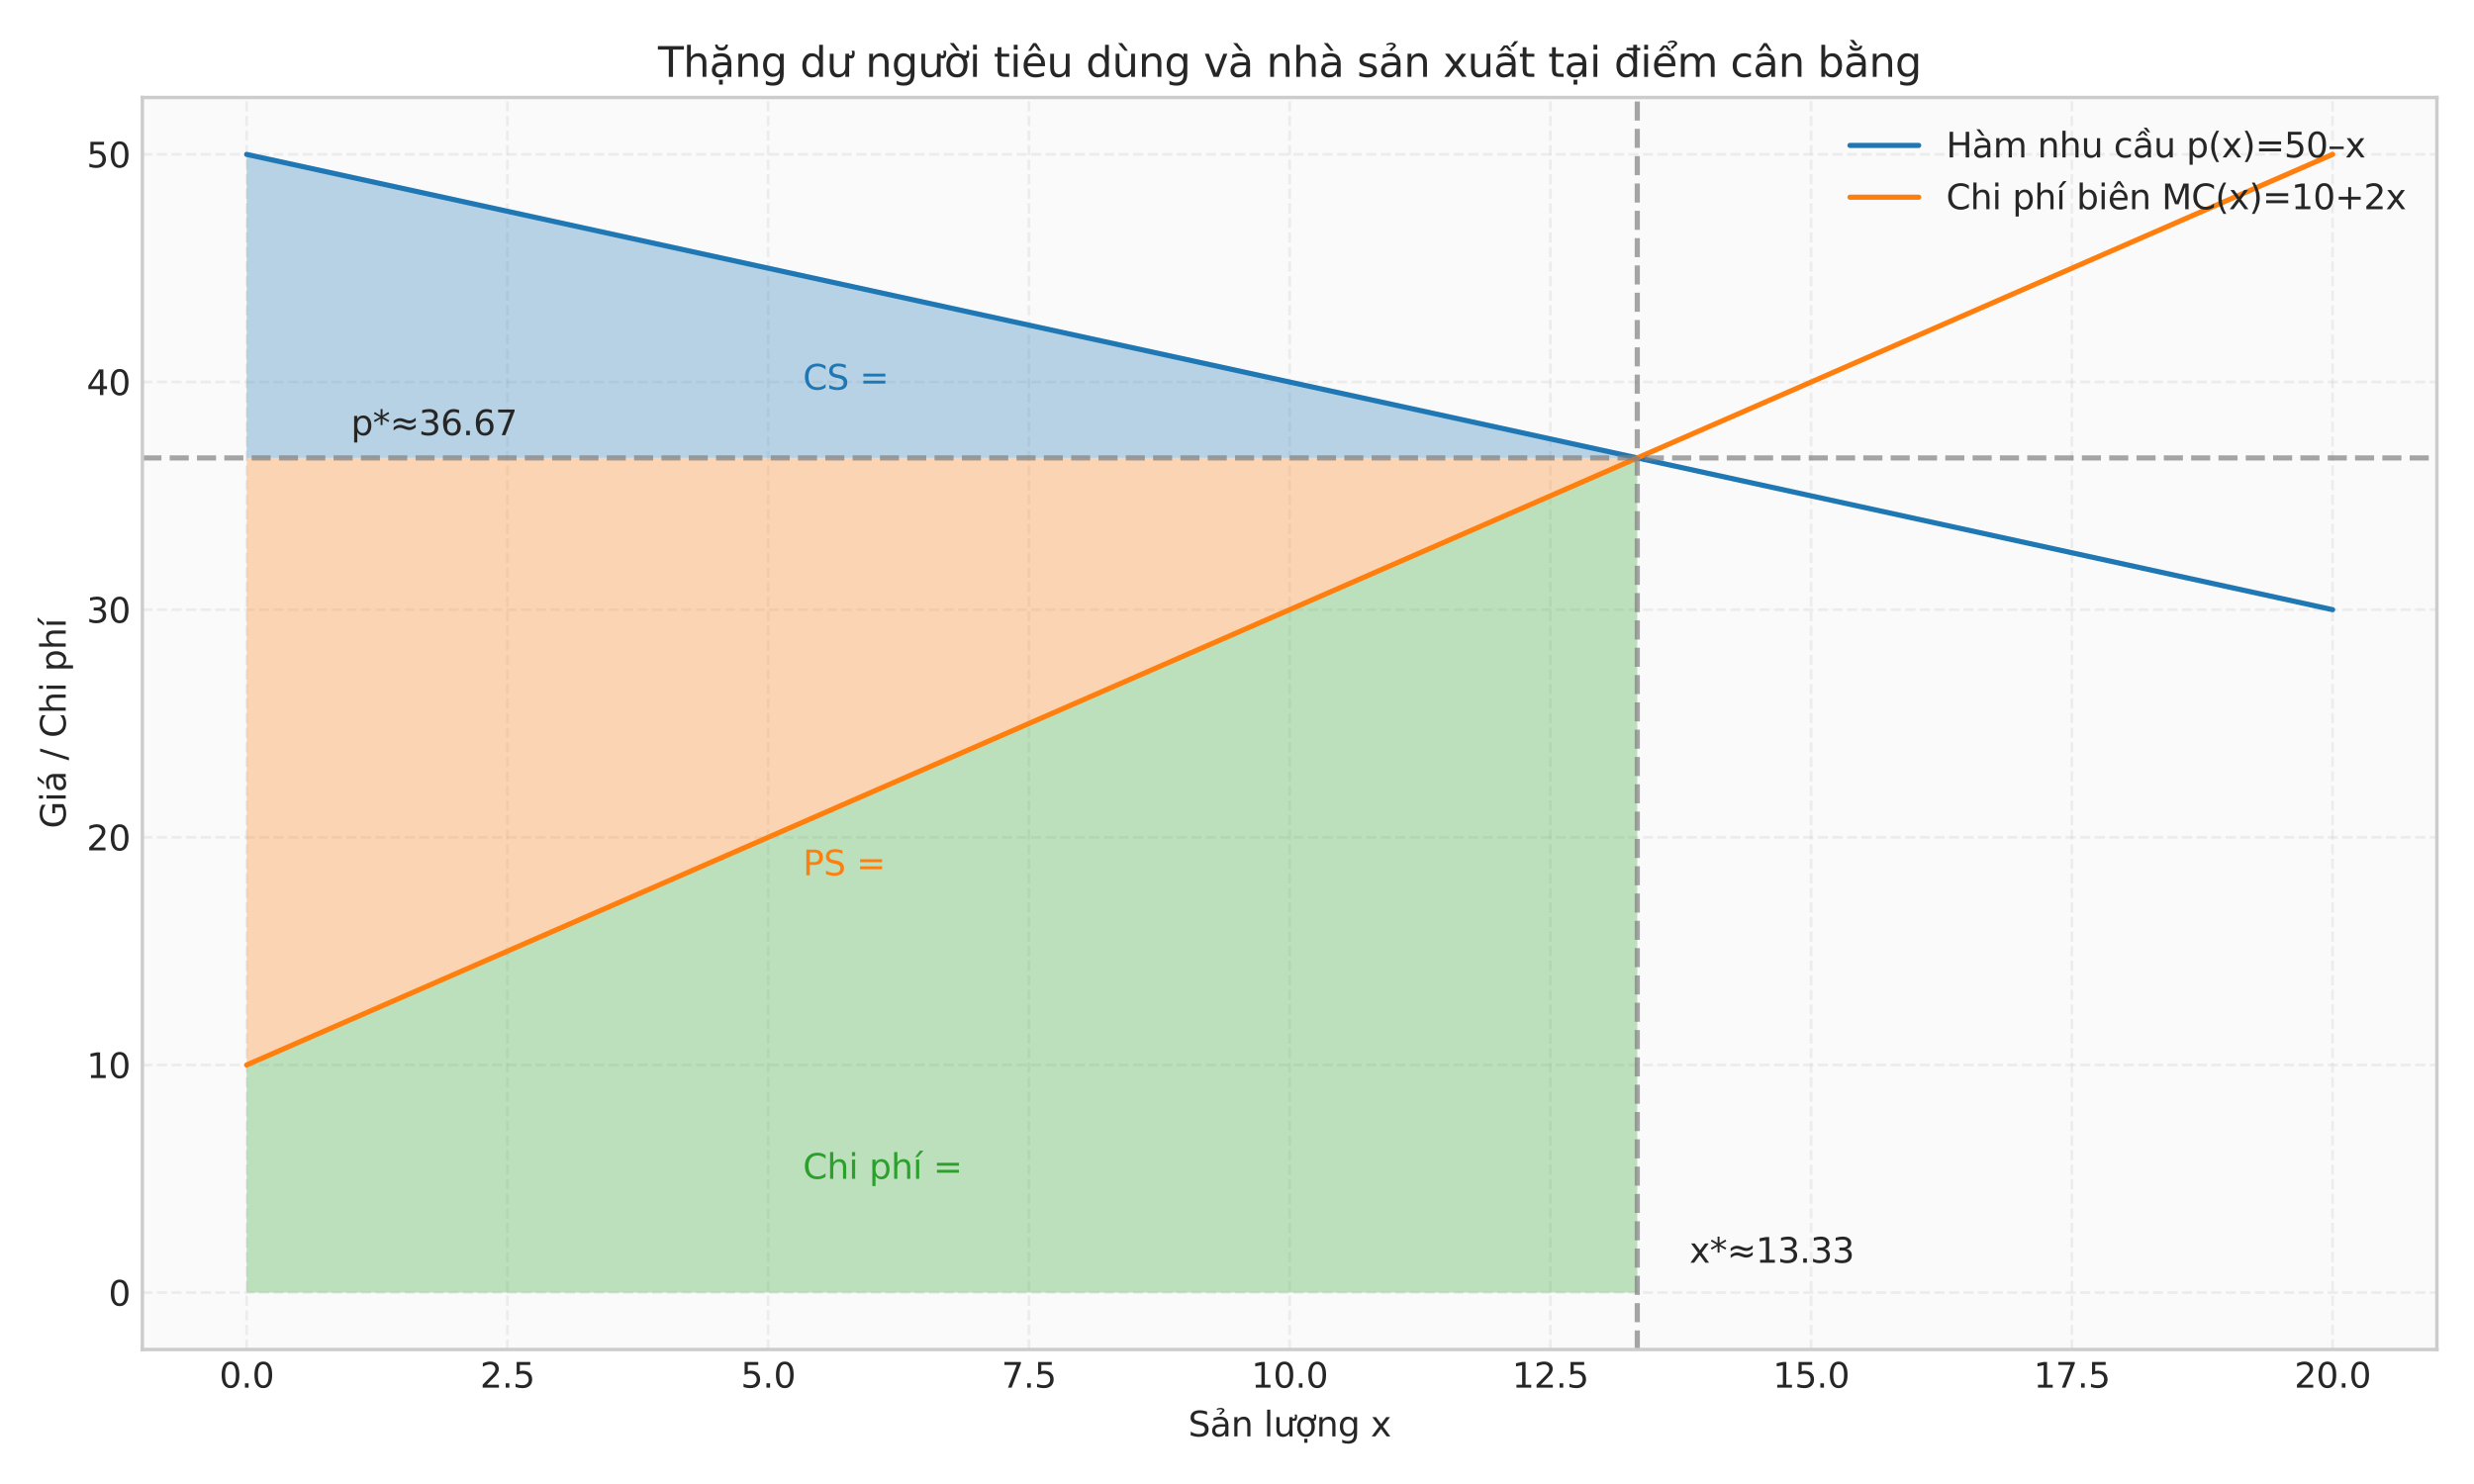<?xml version="1.0" encoding="utf-8" standalone="no"?>
<!DOCTYPE svg PUBLIC "-//W3C//DTD SVG 1.1//EN"
  "http://www.w3.org/Graphics/SVG/1.1/DTD/svg11.dtd">
<svg xmlns:xlink="http://www.w3.org/1999/xlink" width="720pt" height="432pt" viewBox="0 0 720 432" xmlns="http://www.w3.org/2000/svg" version="1.1">
 <defs>
  <style type="text/css">*{stroke-linejoin: round; stroke-linecap: butt}</style>
 </defs>
 <g id="figure_1">
  <g id="patch_1">
   <path d="M 0 432 
L 720 432 
L 720 0 
L 0 0 
z
" style="fill: #ffffff"/>
  </g>
  <g id="axes_1">
   <g id="patch_2">
    <path d="M 41.43 392.854 
L 709.2 392.854 
L 709.2 28.376 
L 41.43 28.376 
z
" style="fill: #fafafa"/>
   </g>
   <g id="matplotlib.axis_1">
    <g id="xtick_1">
     <g id="line2d_1">
      <path d="M 71.783 392.854 
L 71.783 28.376 
" clip-path="url(#p1e694d0b43)" style="fill: none; stroke-dasharray: 2.96,1.28; stroke-dashoffset: 0; stroke: #cccccc; stroke-opacity: 0.3; stroke-width: 0.8"/>
     </g>
     <g id="line2d_2"/>
     <g id="text_1">
      <!-- 0.0 -->
      <g style="fill: #262626" transform="translate(63.832 403.952) scale(0.1 -0.1)">
       <defs>
        <path id="DejaVuSans-30" d="M 2034 4250 
Q 1547 4250 1301 3770 
Q 1056 3291 1056 2328 
Q 1056 1369 1301 889 
Q 1547 409 2034 409 
Q 2525 409 2770 889 
Q 3016 1369 3016 2328 
Q 3016 3291 2770 3770 
Q 2525 4250 2034 4250 
z
M 2034 4750 
Q 2819 4750 3233 4129 
Q 3647 3509 3647 2328 
Q 3647 1150 3233 529 
Q 2819 -91 2034 -91 
Q 1250 -91 836 529 
Q 422 1150 422 2328 
Q 422 3509 836 4129 
Q 1250 4750 2034 4750 
z
" transform="scale(0.016)"/>
        <path id="DejaVuSans-2e" d="M 684 794 
L 1344 794 
L 1344 0 
L 684 0 
L 684 794 
z
" transform="scale(0.016)"/>
       </defs>
       <use xlink:href="#DejaVuSans-30"/>
       <use xlink:href="#DejaVuSans-2e" transform="translate(63.623 0)"/>
       <use xlink:href="#DejaVuSans-30" transform="translate(95.41 0)"/>
      </g>
     </g>
    </g>
    <g id="xtick_2">
     <g id="line2d_3">
      <path d="M 147.666 392.854 
L 147.666 28.376 
" clip-path="url(#p1e694d0b43)" style="fill: none; stroke-dasharray: 2.96,1.28; stroke-dashoffset: 0; stroke: #cccccc; stroke-opacity: 0.3; stroke-width: 0.8"/>
     </g>
     <g id="line2d_4"/>
     <g id="text_2">
      <!-- 2.5 -->
      <g style="fill: #262626" transform="translate(139.715 403.952) scale(0.1 -0.1)">
       <defs>
        <path id="DejaVuSans-32" d="M 1228 531 
L 3431 531 
L 3431 0 
L 469 0 
L 469 531 
Q 828 903 1448 1529 
Q 2069 2156 2228 2338 
Q 2531 2678 2651 2914 
Q 2772 3150 2772 3378 
Q 2772 3750 2511 3984 
Q 2250 4219 1831 4219 
Q 1534 4219 1204 4116 
Q 875 4013 500 3803 
L 500 4441 
Q 881 4594 1212 4672 
Q 1544 4750 1819 4750 
Q 2544 4750 2975 4387 
Q 3406 4025 3406 3419 
Q 3406 3131 3298 2873 
Q 3191 2616 2906 2266 
Q 2828 2175 2409 1742 
Q 1991 1309 1228 531 
z
" transform="scale(0.016)"/>
        <path id="DejaVuSans-35" d="M 691 4666 
L 3169 4666 
L 3169 4134 
L 1269 4134 
L 1269 2991 
Q 1406 3038 1543 3061 
Q 1681 3084 1819 3084 
Q 2600 3084 3056 2656 
Q 3513 2228 3513 1497 
Q 3513 744 3044 326 
Q 2575 -91 1722 -91 
Q 1428 -91 1123 -41 
Q 819 9 494 109 
L 494 744 
Q 775 591 1075 516 
Q 1375 441 1709 441 
Q 2250 441 2565 725 
Q 2881 1009 2881 1497 
Q 2881 1984 2565 2268 
Q 2250 2553 1709 2553 
Q 1456 2553 1204 2497 
Q 953 2441 691 2322 
L 691 4666 
z
" transform="scale(0.016)"/>
       </defs>
       <use xlink:href="#DejaVuSans-32"/>
       <use xlink:href="#DejaVuSans-2e" transform="translate(63.623 0)"/>
       <use xlink:href="#DejaVuSans-35" transform="translate(95.41 0)"/>
      </g>
     </g>
    </g>
    <g id="xtick_3">
     <g id="line2d_5">
      <path d="M 223.549 392.854 
L 223.549 28.376 
" clip-path="url(#p1e694d0b43)" style="fill: none; stroke-dasharray: 2.96,1.28; stroke-dashoffset: 0; stroke: #cccccc; stroke-opacity: 0.3; stroke-width: 0.8"/>
     </g>
     <g id="line2d_6"/>
     <g id="text_3">
      <!-- 5.0 -->
      <g style="fill: #262626" transform="translate(215.598 403.952) scale(0.1 -0.1)">
       <use xlink:href="#DejaVuSans-35"/>
       <use xlink:href="#DejaVuSans-2e" transform="translate(63.623 0)"/>
       <use xlink:href="#DejaVuSans-30" transform="translate(95.41 0)"/>
      </g>
     </g>
    </g>
    <g id="xtick_4">
     <g id="line2d_7">
      <path d="M 299.432 392.854 
L 299.432 28.376 
" clip-path="url(#p1e694d0b43)" style="fill: none; stroke-dasharray: 2.96,1.28; stroke-dashoffset: 0; stroke: #cccccc; stroke-opacity: 0.3; stroke-width: 0.8"/>
     </g>
     <g id="line2d_8"/>
     <g id="text_4">
      <!-- 7.5 -->
      <g style="fill: #262626" transform="translate(291.48 403.952) scale(0.1 -0.1)">
       <defs>
        <path id="DejaVuSans-37" d="M 525 4666 
L 3525 4666 
L 3525 4397 
L 1831 0 
L 1172 0 
L 2766 4134 
L 525 4134 
L 525 4666 
z
" transform="scale(0.016)"/>
       </defs>
       <use xlink:href="#DejaVuSans-37"/>
       <use xlink:href="#DejaVuSans-2e" transform="translate(63.623 0)"/>
       <use xlink:href="#DejaVuSans-35" transform="translate(95.41 0)"/>
      </g>
     </g>
    </g>
    <g id="xtick_5">
     <g id="line2d_9">
      <path d="M 375.315 392.854 
L 375.315 28.376 
" clip-path="url(#p1e694d0b43)" style="fill: none; stroke-dasharray: 2.96,1.28; stroke-dashoffset: 0; stroke: #cccccc; stroke-opacity: 0.3; stroke-width: 0.8"/>
     </g>
     <g id="line2d_10"/>
     <g id="text_5">
      <!-- 10.0 -->
      <g style="fill: #262626" transform="translate(364.182 403.952) scale(0.1 -0.1)">
       <defs>
        <path id="DejaVuSans-31" d="M 794 531 
L 1825 531 
L 1825 4091 
L 703 3866 
L 703 4441 
L 1819 4666 
L 2450 4666 
L 2450 531 
L 3481 531 
L 3481 0 
L 794 0 
L 794 531 
z
" transform="scale(0.016)"/>
       </defs>
       <use xlink:href="#DejaVuSans-31"/>
       <use xlink:href="#DejaVuSans-30" transform="translate(63.623 0)"/>
       <use xlink:href="#DejaVuSans-2e" transform="translate(127.246 0)"/>
       <use xlink:href="#DejaVuSans-30" transform="translate(159.033 0)"/>
      </g>
     </g>
    </g>
    <g id="xtick_6">
     <g id="line2d_11">
      <path d="M 451.198 392.854 
L 451.198 28.376 
" clip-path="url(#p1e694d0b43)" style="fill: none; stroke-dasharray: 2.96,1.28; stroke-dashoffset: 0; stroke: #cccccc; stroke-opacity: 0.3; stroke-width: 0.8"/>
     </g>
     <g id="line2d_12"/>
     <g id="text_6">
      <!-- 12.5 -->
      <g style="fill: #262626" transform="translate(440.065 403.952) scale(0.1 -0.1)">
       <use xlink:href="#DejaVuSans-31"/>
       <use xlink:href="#DejaVuSans-32" transform="translate(63.623 0)"/>
       <use xlink:href="#DejaVuSans-2e" transform="translate(127.246 0)"/>
       <use xlink:href="#DejaVuSans-35" transform="translate(159.033 0)"/>
      </g>
     </g>
    </g>
    <g id="xtick_7">
     <g id="line2d_13">
      <path d="M 527.081 392.854 
L 527.081 28.376 
" clip-path="url(#p1e694d0b43)" style="fill: none; stroke-dasharray: 2.96,1.28; stroke-dashoffset: 0; stroke: #cccccc; stroke-opacity: 0.3; stroke-width: 0.8"/>
     </g>
     <g id="line2d_14"/>
     <g id="text_7">
      <!-- 15.0 -->
      <g style="fill: #262626" transform="translate(515.948 403.952) scale(0.1 -0.1)">
       <use xlink:href="#DejaVuSans-31"/>
       <use xlink:href="#DejaVuSans-35" transform="translate(63.623 0)"/>
       <use xlink:href="#DejaVuSans-2e" transform="translate(127.246 0)"/>
       <use xlink:href="#DejaVuSans-30" transform="translate(159.033 0)"/>
      </g>
     </g>
    </g>
    <g id="xtick_8">
     <g id="line2d_15">
      <path d="M 602.964 392.854 
L 602.964 28.376 
" clip-path="url(#p1e694d0b43)" style="fill: none; stroke-dasharray: 2.96,1.28; stroke-dashoffset: 0; stroke: #cccccc; stroke-opacity: 0.3; stroke-width: 0.8"/>
     </g>
     <g id="line2d_16"/>
     <g id="text_8">
      <!-- 17.5 -->
      <g style="fill: #262626" transform="translate(591.831 403.952) scale(0.1 -0.1)">
       <use xlink:href="#DejaVuSans-31"/>
       <use xlink:href="#DejaVuSans-37" transform="translate(63.623 0)"/>
       <use xlink:href="#DejaVuSans-2e" transform="translate(127.246 0)"/>
       <use xlink:href="#DejaVuSans-35" transform="translate(159.033 0)"/>
      </g>
     </g>
    </g>
    <g id="xtick_9">
     <g id="line2d_17">
      <path d="M 678.847 392.854 
L 678.847 28.376 
" clip-path="url(#p1e694d0b43)" style="fill: none; stroke-dasharray: 2.96,1.28; stroke-dashoffset: 0; stroke: #cccccc; stroke-opacity: 0.3; stroke-width: 0.8"/>
     </g>
     <g id="line2d_18"/>
     <g id="text_9">
      <!-- 20.0 -->
      <g style="fill: #262626" transform="translate(667.714 403.952) scale(0.1 -0.1)">
       <use xlink:href="#DejaVuSans-32"/>
       <use xlink:href="#DejaVuSans-30" transform="translate(63.623 0)"/>
       <use xlink:href="#DejaVuSans-2e" transform="translate(127.246 0)"/>
       <use xlink:href="#DejaVuSans-30" transform="translate(159.033 0)"/>
      </g>
     </g>
    </g>
    <g id="text_10">
     <!-- Sản lượng x -->
     <g style="fill: #262626" transform="translate(345.81 418.132) scale(0.1 -0.1)">
      <defs>
       <path id="DejaVuSans-53" d="M 3425 4513 
L 3425 3897 
Q 3066 4069 2747 4153 
Q 2428 4238 2131 4238 
Q 1616 4238 1336 4038 
Q 1056 3838 1056 3469 
Q 1056 3159 1242 3001 
Q 1428 2844 1947 2747 
L 2328 2669 
Q 3034 2534 3370 2195 
Q 3706 1856 3706 1288 
Q 3706 609 3251 259 
Q 2797 -91 1919 -91 
Q 1588 -91 1214 -16 
Q 841 59 441 206 
L 441 856 
Q 825 641 1194 531 
Q 1563 422 1919 422 
Q 2459 422 2753 634 
Q 3047 847 3047 1241 
Q 3047 1584 2836 1778 
Q 2625 1972 2144 2069 
L 1759 2144 
Q 1053 2284 737 2584 
Q 422 2884 422 3419 
Q 422 4038 858 4394 
Q 1294 4750 2059 4750 
Q 2388 4750 2728 4690 
Q 3069 4631 3425 4513 
z
" transform="scale(0.016)"/>
       <path id="DejaVuSans-1ea3" d="M 2194 1759 
Q 1497 1759 1228 1600 
Q 959 1441 959 1056 
Q 959 750 1161 570 
Q 1363 391 1709 391 
Q 2188 391 2477 730 
Q 2766 1069 2766 1631 
L 2766 1759 
L 2194 1759 
z
M 3341 1997 
L 3341 0 
L 2766 0 
L 2766 531 
Q 2569 213 2275 61 
Q 1981 -91 1556 -91 
Q 1019 -91 701 211 
Q 384 513 384 1019 
Q 384 1609 779 1909 
Q 1175 2209 1959 2209 
L 2766 2209 
L 2766 2266 
Q 2766 2663 2505 2880 
Q 2244 3097 1772 3097 
Q 1472 3097 1187 3025 
Q 903 2953 641 2809 
L 641 3341 
Q 956 3463 1253 3523 
Q 1550 3584 1831 3584 
Q 2591 3584 2966 3190 
Q 3341 2797 3341 1997 
z
M 1236 5025 
Q 1586 5184 1914 5184 
Q 2239 5184 2437 5051 
Q 2636 4919 2636 4709 
Q 2636 4519 2361 4316 
L 2223 4216 
Q 2114 4134 2102 4106 
Q 2080 4056 2080 3956 
L 1708 3956 
L 1708 3994 
Q 1708 4119 1755 4203 
Q 1802 4288 1961 4403 
L 2102 4509 
Q 2245 4616 2245 4741 
Q 2245 4806 2148 4862 
Q 2052 4919 1830 4919 
Q 1548 4919 1236 4756 
L 1236 5025 
z
" transform="scale(0.016)"/>
       <path id="DejaVuSans-6e" d="M 3513 2113 
L 3513 0 
L 2938 0 
L 2938 2094 
Q 2938 2591 2744 2837 
Q 2550 3084 2163 3084 
Q 1697 3084 1428 2787 
Q 1159 2491 1159 1978 
L 1159 0 
L 581 0 
L 581 3500 
L 1159 3500 
L 1159 2956 
Q 1366 3272 1645 3428 
Q 1925 3584 2291 3584 
Q 2894 3584 3203 3211 
Q 3513 2838 3513 2113 
z
" transform="scale(0.016)"/>
       <path id="DejaVuSans-20" transform="scale(0.016)"/>
       <path id="DejaVuSans-6c" d="M 603 4863 
L 1178 4863 
L 1178 0 
L 603 0 
L 603 4863 
z
" transform="scale(0.016)"/>
       <path id="DejaVuSans-1b0" d="M 3094 3136 
L 3094 3508 
Q 3285 3367 3422 3300 
Q 3560 3233 3657 3233 
Q 3800 3233 3872 3319 
Q 3944 3405 3944 3573 
Q 3944 3673 3920 3770 
Q 3897 3867 3850 3964 
L 4266 3964 
Q 4297 3845 4312 3739 
Q 4328 3633 4328 3539 
Q 4328 3158 4192 2978 
Q 4057 2798 3766 2798 
Q 3616 2798 3452 2881 
Q 3288 2964 3094 3136 
z
M 552 1381 
L 552 3500 
L 1127 3500 
L 1127 1403 
Q 1127 906 1320 657 
Q 1514 409 1902 409 
Q 2367 409 2637 706 
Q 2908 1003 2908 1516 
L 2908 3500 
L 3483 3500 
L 3483 0 
L 2908 0 
L 2908 538 
Q 2699 219 2422 64 
Q 2146 -91 1780 -91 
Q 1177 -91 864 284 
Q 552 659 552 1381 
z
M 1999 3584 
L 1999 3584 
z
" transform="scale(0.016)"/>
       <path id="DejaVuSans-1ee3" d="M 2622 3136 
L 2622 3508 
Q 2813 3367 2950 3300 
Q 3088 3233 3185 3233 
Q 3328 3233 3400 3319 
Q 3472 3405 3472 3573 
Q 3472 3673 3448 3770 
Q 3425 3867 3378 3964 
L 3794 3964 
Q 3825 3845 3840 3739 
Q 3856 3633 3856 3539 
Q 3856 3158 3720 2978 
Q 3585 2798 3294 2798 
Q 3144 2798 2980 2881 
Q 2816 2964 2622 3136 
z
M 1975 3097 
Q 1513 3097 1244 2736 
Q 975 2375 975 1747 
Q 975 1119 1242 758 
Q 1510 397 1975 397 
Q 2435 397 2703 759 
Q 2972 1122 2972 1747 
Q 2972 2369 2703 2733 
Q 2435 3097 1975 3097 
z
M 1975 3584 
Q 2725 3584 3153 3096 
Q 3582 2609 3582 1747 
Q 3582 888 3153 398 
Q 2725 -91 1975 -91 
Q 1222 -91 795 398 
Q 369 888 369 1747 
Q 369 2609 795 3096 
Q 1222 3584 1975 3584 
z
M 1666 -441 
L 2241 -441 
L 2241 -1172 
L 1666 -1172 
L 1666 -441 
z
" transform="scale(0.016)"/>
       <path id="DejaVuSans-67" d="M 2906 1791 
Q 2906 2416 2648 2759 
Q 2391 3103 1925 3103 
Q 1463 3103 1205 2759 
Q 947 2416 947 1791 
Q 947 1169 1205 825 
Q 1463 481 1925 481 
Q 2391 481 2648 825 
Q 2906 1169 2906 1791 
z
M 3481 434 
Q 3481 -459 3084 -895 
Q 2688 -1331 1869 -1331 
Q 1566 -1331 1297 -1286 
Q 1028 -1241 775 -1147 
L 775 -588 
Q 1028 -725 1275 -790 
Q 1522 -856 1778 -856 
Q 2344 -856 2625 -561 
Q 2906 -266 2906 331 
L 2906 616 
Q 2728 306 2450 153 
Q 2172 0 1784 0 
Q 1141 0 747 490 
Q 353 981 353 1791 
Q 353 2603 747 3093 
Q 1141 3584 1784 3584 
Q 2172 3584 2450 3431 
Q 2728 3278 2906 2969 
L 2906 3500 
L 3481 3500 
L 3481 434 
z
" transform="scale(0.016)"/>
       <path id="DejaVuSans-78" d="M 3513 3500 
L 2247 1797 
L 3578 0 
L 2900 0 
L 1881 1375 
L 863 0 
L 184 0 
L 1544 1831 
L 300 3500 
L 978 3500 
L 1906 2253 
L 2834 3500 
L 3513 3500 
z
" transform="scale(0.016)"/>
      </defs>
      <use xlink:href="#DejaVuSans-53"/>
      <use xlink:href="#DejaVuSans-1ea3" transform="translate(63.477 0)"/>
      <use xlink:href="#DejaVuSans-6e" transform="translate(124.756 0)"/>
      <use xlink:href="#DejaVuSans-20" transform="translate(188.135 0)"/>
      <use xlink:href="#DejaVuSans-6c" transform="translate(219.922 0)"/>
      <use xlink:href="#DejaVuSans-1b0" transform="translate(247.705 0)"/>
      <use xlink:href="#DejaVuSans-1ee3" transform="translate(311.084 0)"/>
      <use xlink:href="#DejaVuSans-6e" transform="translate(372.266 0)"/>
      <use xlink:href="#DejaVuSans-67" transform="translate(435.645 0)"/>
      <use xlink:href="#DejaVuSans-20" transform="translate(499.121 0)"/>
      <use xlink:href="#DejaVuSans-78" transform="translate(530.908 0)"/>
     </g>
    </g>
   </g>
   <g id="matplotlib.axis_2">
    <g id="ytick_1">
     <g id="line2d_19">
      <path d="M 41.43 376.287 
L 709.2 376.287 
" clip-path="url(#p1e694d0b43)" style="fill: none; stroke-dasharray: 2.96,1.28; stroke-dashoffset: 0; stroke: #cccccc; stroke-opacity: 0.3; stroke-width: 0.8"/>
     </g>
     <g id="line2d_20"/>
     <g id="text_11">
      <!-- 0 -->
      <g style="fill: #262626" transform="translate(31.567 380.086) scale(0.1 -0.1)">
       <use xlink:href="#DejaVuSans-30"/>
      </g>
     </g>
    </g>
    <g id="ytick_2">
     <g id="line2d_21">
      <path d="M 41.43 310.018 
L 709.2 310.018 
" clip-path="url(#p1e694d0b43)" style="fill: none; stroke-dasharray: 2.96,1.28; stroke-dashoffset: 0; stroke: #cccccc; stroke-opacity: 0.3; stroke-width: 0.8"/>
     </g>
     <g id="line2d_22"/>
     <g id="text_12">
      <!-- 10 -->
      <g style="fill: #262626" transform="translate(25.205 313.817) scale(0.1 -0.1)">
       <use xlink:href="#DejaVuSans-31"/>
       <use xlink:href="#DejaVuSans-30" transform="translate(63.623 0)"/>
      </g>
     </g>
    </g>
    <g id="ytick_3">
     <g id="line2d_23">
      <path d="M 41.43 243.749 
L 709.2 243.749 
" clip-path="url(#p1e694d0b43)" style="fill: none; stroke-dasharray: 2.96,1.28; stroke-dashoffset: 0; stroke: #cccccc; stroke-opacity: 0.3; stroke-width: 0.8"/>
     </g>
     <g id="line2d_24"/>
     <g id="text_13">
      <!-- 20 -->
      <g style="fill: #262626" transform="translate(25.205 247.549) scale(0.1 -0.1)">
       <use xlink:href="#DejaVuSans-32"/>
       <use xlink:href="#DejaVuSans-30" transform="translate(63.623 0)"/>
      </g>
     </g>
    </g>
    <g id="ytick_4">
     <g id="line2d_25">
      <path d="M 41.43 177.481 
L 709.2 177.481 
" clip-path="url(#p1e694d0b43)" style="fill: none; stroke-dasharray: 2.96,1.28; stroke-dashoffset: 0; stroke: #cccccc; stroke-opacity: 0.3; stroke-width: 0.8"/>
     </g>
     <g id="line2d_26"/>
     <g id="text_14">
      <!-- 30 -->
      <g style="fill: #262626" transform="translate(25.205 181.28) scale(0.1 -0.1)">
       <defs>
        <path id="DejaVuSans-33" d="M 2597 2516 
Q 3050 2419 3304 2112 
Q 3559 1806 3559 1356 
Q 3559 666 3084 287 
Q 2609 -91 1734 -91 
Q 1441 -91 1130 -33 
Q 819 25 488 141 
L 488 750 
Q 750 597 1062 519 
Q 1375 441 1716 441 
Q 2309 441 2620 675 
Q 2931 909 2931 1356 
Q 2931 1769 2642 2001 
Q 2353 2234 1838 2234 
L 1294 2234 
L 1294 2753 
L 1863 2753 
Q 2328 2753 2575 2939 
Q 2822 3125 2822 3475 
Q 2822 3834 2567 4026 
Q 2313 4219 1838 4219 
Q 1578 4219 1281 4162 
Q 984 4106 628 3988 
L 628 4550 
Q 988 4650 1302 4700 
Q 1616 4750 1894 4750 
Q 2613 4750 3031 4423 
Q 3450 4097 3450 3541 
Q 3450 3153 3228 2886 
Q 3006 2619 2597 2516 
z
" transform="scale(0.016)"/>
       </defs>
       <use xlink:href="#DejaVuSans-33"/>
       <use xlink:href="#DejaVuSans-30" transform="translate(63.623 0)"/>
      </g>
     </g>
    </g>
    <g id="ytick_5">
     <g id="line2d_27">
      <path d="M 41.43 111.212 
L 709.2 111.212 
" clip-path="url(#p1e694d0b43)" style="fill: none; stroke-dasharray: 2.96,1.28; stroke-dashoffset: 0; stroke: #cccccc; stroke-opacity: 0.3; stroke-width: 0.8"/>
     </g>
     <g id="line2d_28"/>
     <g id="text_15">
      <!-- 40 -->
      <g style="fill: #262626" transform="translate(25.205 115.011) scale(0.1 -0.1)">
       <defs>
        <path id="DejaVuSans-34" d="M 2419 4116 
L 825 1625 
L 2419 1625 
L 2419 4116 
z
M 2253 4666 
L 3047 4666 
L 3047 1625 
L 3713 1625 
L 3713 1100 
L 3047 1100 
L 3047 0 
L 2419 0 
L 2419 1100 
L 313 1100 
L 313 1709 
L 2253 4666 
z
" transform="scale(0.016)"/>
       </defs>
       <use xlink:href="#DejaVuSans-34"/>
       <use xlink:href="#DejaVuSans-30" transform="translate(63.623 0)"/>
      </g>
     </g>
    </g>
    <g id="ytick_6">
     <g id="line2d_29">
      <path d="M 41.43 44.943 
L 709.2 44.943 
" clip-path="url(#p1e694d0b43)" style="fill: none; stroke-dasharray: 2.96,1.28; stroke-dashoffset: 0; stroke: #cccccc; stroke-opacity: 0.3; stroke-width: 0.8"/>
     </g>
     <g id="line2d_30"/>
     <g id="text_16">
      <!-- 50 -->
      <g style="fill: #262626" transform="translate(25.205 48.743) scale(0.1 -0.1)">
       <use xlink:href="#DejaVuSans-35"/>
       <use xlink:href="#DejaVuSans-30" transform="translate(63.623 0)"/>
      </g>
     </g>
    </g>
    <g id="text_17">
     <!-- Giá / Chi phí -->
     <g style="fill: #262626" transform="translate(19.125 241.175) rotate(-90) scale(0.1 -0.1)">
      <defs>
       <path id="DejaVuSans-47" d="M 3809 666 
L 3809 1919 
L 2778 1919 
L 2778 2438 
L 4434 2438 
L 4434 434 
Q 4069 175 3628 42 
Q 3188 -91 2688 -91 
Q 1594 -91 976 548 
Q 359 1188 359 2328 
Q 359 3472 976 4111 
Q 1594 4750 2688 4750 
Q 3144 4750 3555 4637 
Q 3966 4525 4313 4306 
L 4313 3634 
Q 3963 3931 3569 4081 
Q 3175 4231 2741 4231 
Q 1884 4231 1454 3753 
Q 1025 3275 1025 2328 
Q 1025 1384 1454 906 
Q 1884 428 2741 428 
Q 3075 428 3337 486 
Q 3600 544 3809 666 
z
" transform="scale(0.016)"/>
       <path id="DejaVuSans-69" d="M 603 3500 
L 1178 3500 
L 1178 0 
L 603 0 
L 603 3500 
z
M 603 4863 
L 1178 4863 
L 1178 4134 
L 603 4134 
L 603 4863 
z
" transform="scale(0.016)"/>
       <path id="DejaVuSans-e1" d="M 2194 1759 
Q 1497 1759 1228 1600 
Q 959 1441 959 1056 
Q 959 750 1161 570 
Q 1363 391 1709 391 
Q 2188 391 2477 730 
Q 2766 1069 2766 1631 
L 2766 1759 
L 2194 1759 
z
M 3341 1997 
L 3341 0 
L 2766 0 
L 2766 531 
Q 2569 213 2275 61 
Q 1981 -91 1556 -91 
Q 1019 -91 701 211 
Q 384 513 384 1019 
Q 384 1609 779 1909 
Q 1175 2209 1959 2209 
L 2766 2209 
L 2766 2266 
Q 2766 2663 2505 2880 
Q 2244 3097 1772 3097 
Q 1472 3097 1187 3025 
Q 903 2953 641 2809 
L 641 3341 
Q 956 3463 1253 3523 
Q 1550 3584 1831 3584 
Q 2591 3584 2966 3190 
Q 3341 2797 3341 1997 
z
M 2290 5119 
L 2912 5119 
L 1894 3944 
L 1415 3944 
L 2290 5119 
z
" transform="scale(0.016)"/>
       <path id="DejaVuSans-2f" d="M 1625 4666 
L 2156 4666 
L 531 -594 
L 0 -594 
L 1625 4666 
z
" transform="scale(0.016)"/>
       <path id="DejaVuSans-43" d="M 4122 4306 
L 4122 3641 
Q 3803 3938 3442 4084 
Q 3081 4231 2675 4231 
Q 1875 4231 1450 3742 
Q 1025 3253 1025 2328 
Q 1025 1406 1450 917 
Q 1875 428 2675 428 
Q 3081 428 3442 575 
Q 3803 722 4122 1019 
L 4122 359 
Q 3791 134 3420 21 
Q 3050 -91 2638 -91 
Q 1578 -91 968 557 
Q 359 1206 359 2328 
Q 359 3453 968 4101 
Q 1578 4750 2638 4750 
Q 3056 4750 3426 4639 
Q 3797 4528 4122 4306 
z
" transform="scale(0.016)"/>
       <path id="DejaVuSans-68" d="M 3513 2113 
L 3513 0 
L 2938 0 
L 2938 2094 
Q 2938 2591 2744 2837 
Q 2550 3084 2163 3084 
Q 1697 3084 1428 2787 
Q 1159 2491 1159 1978 
L 1159 0 
L 581 0 
L 581 4863 
L 1159 4863 
L 1159 2956 
Q 1366 3272 1645 3428 
Q 1925 3584 2291 3584 
Q 2894 3584 3203 3211 
Q 3513 2838 3513 2113 
z
" transform="scale(0.016)"/>
       <path id="DejaVuSans-70" d="M 1159 525 
L 1159 -1331 
L 581 -1331 
L 581 3500 
L 1159 3500 
L 1159 2969 
Q 1341 3281 1617 3432 
Q 1894 3584 2278 3584 
Q 2916 3584 3314 3078 
Q 3713 2572 3713 1747 
Q 3713 922 3314 415 
Q 2916 -91 2278 -91 
Q 1894 -91 1617 61 
Q 1341 213 1159 525 
z
M 3116 1747 
Q 3116 2381 2855 2742 
Q 2594 3103 2138 3103 
Q 1681 3103 1420 2742 
Q 1159 2381 1159 1747 
Q 1159 1113 1420 752 
Q 1681 391 2138 391 
Q 2594 391 2855 752 
Q 3116 1113 3116 1747 
z
" transform="scale(0.016)"/>
       <path id="DejaVuSans-ed" d="M 1322 5119 
L 1944 5119 
L 926 3944 
L 447 3944 
L 1322 5119 
z
M 603 3500 
L 1178 3500 
L 1178 0 
L 603 0 
L 603 3500 
z
M 891 3584 
L 891 3584 
z
" transform="scale(0.016)"/>
      </defs>
      <use xlink:href="#DejaVuSans-47"/>
      <use xlink:href="#DejaVuSans-69" transform="translate(77.49 0)"/>
      <use xlink:href="#DejaVuSans-e1" transform="translate(105.273 0)"/>
      <use xlink:href="#DejaVuSans-20" transform="translate(166.553 0)"/>
      <use xlink:href="#DejaVuSans-2f" transform="translate(198.34 0)"/>
      <use xlink:href="#DejaVuSans-20" transform="translate(232.031 0)"/>
      <use xlink:href="#DejaVuSans-43" transform="translate(263.818 0)"/>
      <use xlink:href="#DejaVuSans-68" transform="translate(333.643 0)"/>
      <use xlink:href="#DejaVuSans-69" transform="translate(397.021 0)"/>
      <use xlink:href="#DejaVuSans-20" transform="translate(424.805 0)"/>
      <use xlink:href="#DejaVuSans-70" transform="translate(456.592 0)"/>
      <use xlink:href="#DejaVuSans-68" transform="translate(520.068 0)"/>
      <use xlink:href="#DejaVuSans-ed" transform="translate(583.447 0)"/>
     </g>
    </g>
   </g>
   <g id="FillBetweenPolyCollection_1">
    <path d="M 71.783 133.302 
L 71.783 44.943 
L 73.305 45.276 
L 74.826 45.608 
L 76.348 45.94 
L 77.869 46.272 
L 79.39 46.604 
L 80.912 46.936 
L 82.433 47.269 
L 83.955 47.601 
L 85.476 47.933 
L 86.998 48.265 
L 88.519 48.597 
L 90.041 48.929 
L 91.562 49.262 
L 93.084 49.594 
L 94.605 49.926 
L 96.127 50.258 
L 97.648 50.59 
L 99.17 50.923 
L 100.691 51.255 
L 102.212 51.587 
L 103.734 51.919 
L 105.255 52.251 
L 106.777 52.583 
L 108.298 52.916 
L 109.82 53.248 
L 111.341 53.58 
L 112.863 53.912 
L 114.384 54.244 
L 115.906 54.576 
L 117.427 54.909 
L 118.949 55.241 
L 120.47 55.573 
L 121.991 55.905 
L 123.513 56.237 
L 125.034 56.569 
L 126.556 56.902 
L 128.077 57.234 
L 129.599 57.566 
L 131.12 57.898 
L 132.642 58.23 
L 134.163 58.563 
L 135.685 58.895 
L 137.206 59.227 
L 138.728 59.559 
L 140.249 59.891 
L 141.77 60.223 
L 143.292 60.556 
L 144.813 60.888 
L 146.335 61.22 
L 147.856 61.552 
L 149.378 61.884 
L 150.899 62.216 
L 152.421 62.549 
L 153.942 62.881 
L 155.464 63.213 
L 156.985 63.545 
L 158.507 63.877 
L 160.028 64.209 
L 161.549 64.542 
L 163.071 64.874 
L 164.592 65.206 
L 166.114 65.538 
L 167.635 65.87 
L 169.157 66.203 
L 170.678 66.535 
L 172.2 66.867 
L 173.721 67.199 
L 175.243 67.531 
L 176.764 67.863 
L 178.286 68.196 
L 179.807 68.528 
L 181.328 68.86 
L 182.85 69.192 
L 184.371 69.524 
L 185.893 69.856 
L 187.414 70.189 
L 188.936 70.521 
L 190.457 70.853 
L 191.979 71.185 
L 193.5 71.517 
L 195.022 71.849 
L 196.543 72.182 
L 198.065 72.514 
L 199.586 72.846 
L 201.108 73.178 
L 202.629 73.51 
L 204.15 73.843 
L 205.672 74.175 
L 207.193 74.507 
L 208.715 74.839 
L 210.236 75.171 
L 211.758 75.503 
L 213.279 75.836 
L 214.801 76.168 
L 216.322 76.5 
L 217.844 76.832 
L 219.365 77.164 
L 220.887 77.496 
L 222.408 77.829 
L 223.929 78.161 
L 225.451 78.493 
L 226.972 78.825 
L 228.494 79.157 
L 230.015 79.489 
L 231.537 79.822 
L 233.058 80.154 
L 234.58 80.486 
L 236.101 80.818 
L 237.623 81.15 
L 239.144 81.483 
L 240.666 81.815 
L 242.187 82.147 
L 243.708 82.479 
L 245.23 82.811 
L 246.751 83.143 
L 248.273 83.476 
L 249.794 83.808 
L 251.316 84.14 
L 252.837 84.472 
L 254.359 84.804 
L 255.88 85.136 
L 257.402 85.469 
L 258.923 85.801 
L 260.445 86.133 
L 261.966 86.465 
L 263.487 86.797 
L 265.009 87.129 
L 266.53 87.462 
L 268.052 87.794 
L 269.573 88.126 
L 271.095 88.458 
L 272.616 88.79 
L 274.138 89.123 
L 275.659 89.455 
L 277.181 89.787 
L 278.702 90.119 
L 280.224 90.451 
L 281.745 90.783 
L 283.267 91.116 
L 284.788 91.448 
L 286.309 91.78 
L 287.831 92.112 
L 289.352 92.444 
L 290.874 92.776 
L 292.395 93.109 
L 293.917 93.441 
L 295.438 93.773 
L 296.96 94.105 
L 298.481 94.437 
L 300.003 94.769 
L 301.524 95.102 
L 303.046 95.434 
L 304.567 95.766 
L 306.088 96.098 
L 307.61 96.43 
L 309.131 96.762 
L 310.653 97.095 
L 312.174 97.427 
L 313.696 97.759 
L 315.217 98.091 
L 316.739 98.423 
L 318.26 98.756 
L 319.782 99.088 
L 321.303 99.42 
L 322.825 99.752 
L 324.346 100.084 
L 325.867 100.416 
L 327.389 100.749 
L 328.91 101.081 
L 330.432 101.413 
L 331.953 101.745 
L 333.475 102.077 
L 334.996 102.409 
L 336.518 102.742 
L 338.039 103.074 
L 339.561 103.406 
L 341.082 103.738 
L 342.604 104.07 
L 344.125 104.402 
L 345.646 104.735 
L 347.168 105.067 
L 348.689 105.399 
L 350.211 105.731 
L 351.732 106.063 
L 353.254 106.396 
L 354.775 106.728 
L 356.297 107.06 
L 357.818 107.392 
L 359.34 107.724 
L 360.861 108.056 
L 362.383 108.389 
L 363.904 108.721 
L 365.425 109.053 
L 366.947 109.385 
L 368.468 109.717 
L 369.99 110.049 
L 371.511 110.382 
L 373.033 110.714 
L 374.554 111.046 
L 376.076 111.378 
L 377.597 111.71 
L 379.119 112.042 
L 380.64 112.375 
L 382.162 112.707 
L 383.683 113.039 
L 385.205 113.371 
L 386.726 113.703 
L 388.247 114.036 
L 389.769 114.368 
L 391.29 114.7 
L 392.812 115.032 
L 394.333 115.364 
L 395.855 115.696 
L 397.376 116.029 
L 398.898 116.361 
L 400.419 116.693 
L 401.941 117.025 
L 403.462 117.357 
L 404.984 117.689 
L 406.505 118.022 
L 408.026 118.354 
L 409.548 118.686 
L 411.069 119.018 
L 412.591 119.35 
L 414.112 119.682 
L 415.634 120.015 
L 417.155 120.347 
L 418.677 120.679 
L 420.198 121.011 
L 421.72 121.343 
L 423.241 121.676 
L 424.763 122.008 
L 426.284 122.34 
L 427.805 122.672 
L 429.327 123.004 
L 430.848 123.336 
L 432.37 123.669 
L 433.891 124.001 
L 435.413 124.333 
L 436.934 124.665 
L 438.456 124.997 
L 439.977 125.329 
L 441.499 125.662 
L 443.02 125.994 
L 444.542 126.326 
L 446.063 126.658 
L 447.584 126.99 
L 449.106 127.322 
L 450.627 127.655 
L 452.149 127.987 
L 453.67 128.319 
L 455.192 128.651 
L 456.713 128.983 
L 458.235 129.316 
L 459.756 129.648 
L 461.278 129.98 
L 462.799 130.312 
L 464.321 130.644 
L 465.842 130.976 
L 467.363 131.309 
L 468.885 131.641 
L 470.406 131.973 
L 471.928 132.305 
L 473.449 132.637 
L 474.971 132.969 
L 476.492 133.302 
L 476.492 133.302 
L 476.492 133.302 
L 474.971 133.302 
L 473.449 133.302 
L 471.928 133.302 
L 470.406 133.302 
L 468.885 133.302 
L 467.363 133.302 
L 465.842 133.302 
L 464.321 133.302 
L 462.799 133.302 
L 461.278 133.302 
L 459.756 133.302 
L 458.235 133.302 
L 456.713 133.302 
L 455.192 133.302 
L 453.67 133.302 
L 452.149 133.302 
L 450.627 133.302 
L 449.106 133.302 
L 447.584 133.302 
L 446.063 133.302 
L 444.542 133.302 
L 443.02 133.302 
L 441.499 133.302 
L 439.977 133.302 
L 438.456 133.302 
L 436.934 133.302 
L 435.413 133.302 
L 433.891 133.302 
L 432.37 133.302 
L 430.848 133.302 
L 429.327 133.302 
L 427.805 133.302 
L 426.284 133.302 
L 424.763 133.302 
L 423.241 133.302 
L 421.72 133.302 
L 420.198 133.302 
L 418.677 133.302 
L 417.155 133.302 
L 415.634 133.302 
L 414.112 133.302 
L 412.591 133.302 
L 411.069 133.302 
L 409.548 133.302 
L 408.026 133.302 
L 406.505 133.302 
L 404.984 133.302 
L 403.462 133.302 
L 401.941 133.302 
L 400.419 133.302 
L 398.898 133.302 
L 397.376 133.302 
L 395.855 133.302 
L 394.333 133.302 
L 392.812 133.302 
L 391.29 133.302 
L 389.769 133.302 
L 388.247 133.302 
L 386.726 133.302 
L 385.205 133.302 
L 383.683 133.302 
L 382.162 133.302 
L 380.64 133.302 
L 379.119 133.302 
L 377.597 133.302 
L 376.076 133.302 
L 374.554 133.302 
L 373.033 133.302 
L 371.511 133.302 
L 369.99 133.302 
L 368.468 133.302 
L 366.947 133.302 
L 365.425 133.302 
L 363.904 133.302 
L 362.383 133.302 
L 360.861 133.302 
L 359.34 133.302 
L 357.818 133.302 
L 356.297 133.302 
L 354.775 133.302 
L 353.254 133.302 
L 351.732 133.302 
L 350.211 133.302 
L 348.689 133.302 
L 347.168 133.302 
L 345.646 133.302 
L 344.125 133.302 
L 342.604 133.302 
L 341.082 133.302 
L 339.561 133.302 
L 338.039 133.302 
L 336.518 133.302 
L 334.996 133.302 
L 333.475 133.302 
L 331.953 133.302 
L 330.432 133.302 
L 328.91 133.302 
L 327.389 133.302 
L 325.867 133.302 
L 324.346 133.302 
L 322.825 133.302 
L 321.303 133.302 
L 319.782 133.302 
L 318.26 133.302 
L 316.739 133.302 
L 315.217 133.302 
L 313.696 133.302 
L 312.174 133.302 
L 310.653 133.302 
L 309.131 133.302 
L 307.61 133.302 
L 306.088 133.302 
L 304.567 133.302 
L 303.046 133.302 
L 301.524 133.302 
L 300.003 133.302 
L 298.481 133.302 
L 296.96 133.302 
L 295.438 133.302 
L 293.917 133.302 
L 292.395 133.302 
L 290.874 133.302 
L 289.352 133.302 
L 287.831 133.302 
L 286.309 133.302 
L 284.788 133.302 
L 283.267 133.302 
L 281.745 133.302 
L 280.224 133.302 
L 278.702 133.302 
L 277.181 133.302 
L 275.659 133.302 
L 274.138 133.302 
L 272.616 133.302 
L 271.095 133.302 
L 269.573 133.302 
L 268.052 133.302 
L 266.53 133.302 
L 265.009 133.302 
L 263.487 133.302 
L 261.966 133.302 
L 260.445 133.302 
L 258.923 133.302 
L 257.402 133.302 
L 255.88 133.302 
L 254.359 133.302 
L 252.837 133.302 
L 251.316 133.302 
L 249.794 133.302 
L 248.273 133.302 
L 246.751 133.302 
L 245.23 133.302 
L 243.708 133.302 
L 242.187 133.302 
L 240.666 133.302 
L 239.144 133.302 
L 237.623 133.302 
L 236.101 133.302 
L 234.58 133.302 
L 233.058 133.302 
L 231.537 133.302 
L 230.015 133.302 
L 228.494 133.302 
L 226.972 133.302 
L 225.451 133.302 
L 223.929 133.302 
L 222.408 133.302 
L 220.887 133.302 
L 219.365 133.302 
L 217.844 133.302 
L 216.322 133.302 
L 214.801 133.302 
L 213.279 133.302 
L 211.758 133.302 
L 210.236 133.302 
L 208.715 133.302 
L 207.193 133.302 
L 205.672 133.302 
L 204.15 133.302 
L 202.629 133.302 
L 201.108 133.302 
L 199.586 133.302 
L 198.065 133.302 
L 196.543 133.302 
L 195.022 133.302 
L 193.5 133.302 
L 191.979 133.302 
L 190.457 133.302 
L 188.936 133.302 
L 187.414 133.302 
L 185.893 133.302 
L 184.371 133.302 
L 182.85 133.302 
L 181.328 133.302 
L 179.807 133.302 
L 178.286 133.302 
L 176.764 133.302 
L 175.243 133.302 
L 173.721 133.302 
L 172.2 133.302 
L 170.678 133.302 
L 169.157 133.302 
L 167.635 133.302 
L 166.114 133.302 
L 164.592 133.302 
L 163.071 133.302 
L 161.549 133.302 
L 160.028 133.302 
L 158.507 133.302 
L 156.985 133.302 
L 155.464 133.302 
L 153.942 133.302 
L 152.421 133.302 
L 150.899 133.302 
L 149.378 133.302 
L 147.856 133.302 
L 146.335 133.302 
L 144.813 133.302 
L 143.292 133.302 
L 141.77 133.302 
L 140.249 133.302 
L 138.728 133.302 
L 137.206 133.302 
L 135.685 133.302 
L 134.163 133.302 
L 132.642 133.302 
L 131.12 133.302 
L 129.599 133.302 
L 128.077 133.302 
L 126.556 133.302 
L 125.034 133.302 
L 123.513 133.302 
L 121.991 133.302 
L 120.47 133.302 
L 118.949 133.302 
L 117.427 133.302 
L 115.906 133.302 
L 114.384 133.302 
L 112.863 133.302 
L 111.341 133.302 
L 109.82 133.302 
L 108.298 133.302 
L 106.777 133.302 
L 105.255 133.302 
L 103.734 133.302 
L 102.212 133.302 
L 100.691 133.302 
L 99.17 133.302 
L 97.648 133.302 
L 96.127 133.302 
L 94.605 133.302 
L 93.084 133.302 
L 91.562 133.302 
L 90.041 133.302 
L 88.519 133.302 
L 86.998 133.302 
L 85.476 133.302 
L 83.955 133.302 
L 82.433 133.302 
L 80.912 133.302 
L 79.39 133.302 
L 77.869 133.302 
L 76.348 133.302 
L 74.826 133.302 
L 73.305 133.302 
L 71.783 133.302 
z
" clip-path="url(#p1e694d0b43)" style="fill: #1f77b4; fill-opacity: 0.3"/>
   </g>
   <g id="FillBetweenPolyCollection_2">
    <path d="M 71.783 133.302 
L 71.783 310.018 
L 73.305 309.354 
L 74.826 308.689 
L 76.348 308.025 
L 77.869 307.361 
L 79.39 306.696 
L 80.912 306.032 
L 82.433 305.368 
L 83.955 304.703 
L 85.476 304.039 
L 86.998 303.374 
L 88.519 302.71 
L 90.041 302.046 
L 91.562 301.381 
L 93.084 300.717 
L 94.605 300.053 
L 96.127 299.388 
L 97.648 298.724 
L 99.17 298.06 
L 100.691 297.395 
L 102.212 296.731 
L 103.734 296.067 
L 105.255 295.402 
L 106.777 294.738 
L 108.298 294.074 
L 109.82 293.409 
L 111.341 292.745 
L 112.863 292.081 
L 114.384 291.416 
L 115.906 290.752 
L 117.427 290.088 
L 118.949 289.423 
L 120.47 288.759 
L 121.991 288.094 
L 123.513 287.43 
L 125.034 286.766 
L 126.556 286.101 
L 128.077 285.437 
L 129.599 284.773 
L 131.12 284.108 
L 132.642 283.444 
L 134.163 282.78 
L 135.685 282.115 
L 137.206 281.451 
L 138.728 280.787 
L 140.249 280.122 
L 141.77 279.458 
L 143.292 278.794 
L 144.813 278.129 
L 146.335 277.465 
L 147.856 276.801 
L 149.378 276.136 
L 150.899 275.472 
L 152.421 274.808 
L 153.942 274.143 
L 155.464 273.479 
L 156.985 272.815 
L 158.507 272.15 
L 160.028 271.486 
L 161.549 270.821 
L 163.071 270.157 
L 164.592 269.493 
L 166.114 268.828 
L 167.635 268.164 
L 169.157 267.5 
L 170.678 266.835 
L 172.2 266.171 
L 173.721 265.507 
L 175.243 264.842 
L 176.764 264.178 
L 178.286 263.514 
L 179.807 262.849 
L 181.328 262.185 
L 182.85 261.521 
L 184.371 260.856 
L 185.893 260.192 
L 187.414 259.528 
L 188.936 258.863 
L 190.457 258.199 
L 191.979 257.535 
L 193.5 256.87 
L 195.022 256.206 
L 196.543 255.541 
L 198.065 254.877 
L 199.586 254.213 
L 201.108 253.548 
L 202.629 252.884 
L 204.15 252.22 
L 205.672 251.555 
L 207.193 250.891 
L 208.715 250.227 
L 210.236 249.562 
L 211.758 248.898 
L 213.279 248.234 
L 214.801 247.569 
L 216.322 246.905 
L 217.844 246.241 
L 219.365 245.576 
L 220.887 244.912 
L 222.408 244.248 
L 223.929 243.583 
L 225.451 242.919 
L 226.972 242.255 
L 228.494 241.59 
L 230.015 240.926 
L 231.537 240.261 
L 233.058 239.597 
L 234.58 238.933 
L 236.101 238.268 
L 237.623 237.604 
L 239.144 236.94 
L 240.666 236.275 
L 242.187 235.611 
L 243.708 234.947 
L 245.23 234.282 
L 246.751 233.618 
L 248.273 232.954 
L 249.794 232.289 
L 251.316 231.625 
L 252.837 230.961 
L 254.359 230.296 
L 255.88 229.632 
L 257.402 228.968 
L 258.923 228.303 
L 260.445 227.639 
L 261.966 226.975 
L 263.487 226.31 
L 265.009 225.646 
L 266.53 224.982 
L 268.052 224.317 
L 269.573 223.653 
L 271.095 222.988 
L 272.616 222.324 
L 274.138 221.66 
L 275.659 220.995 
L 277.181 220.331 
L 278.702 219.667 
L 280.224 219.002 
L 281.745 218.338 
L 283.267 217.674 
L 284.788 217.009 
L 286.309 216.345 
L 287.831 215.681 
L 289.352 215.016 
L 290.874 214.352 
L 292.395 213.688 
L 293.917 213.023 
L 295.438 212.359 
L 296.96 211.695 
L 298.481 211.03 
L 300.003 210.366 
L 301.524 209.702 
L 303.046 209.037 
L 304.567 208.373 
L 306.088 207.708 
L 307.61 207.044 
L 309.131 206.38 
L 310.653 205.715 
L 312.174 205.051 
L 313.696 204.387 
L 315.217 203.722 
L 316.739 203.058 
L 318.26 202.394 
L 319.782 201.729 
L 321.303 201.065 
L 322.825 200.401 
L 324.346 199.736 
L 325.867 199.072 
L 327.389 198.408 
L 328.91 197.743 
L 330.432 197.079 
L 331.953 196.415 
L 333.475 195.75 
L 334.996 195.086 
L 336.518 194.422 
L 338.039 193.757 
L 339.561 193.093 
L 341.082 192.428 
L 342.604 191.764 
L 344.125 191.1 
L 345.646 190.435 
L 347.168 189.771 
L 348.689 189.107 
L 350.211 188.442 
L 351.732 187.778 
L 353.254 187.114 
L 354.775 186.449 
L 356.297 185.785 
L 357.818 185.121 
L 359.34 184.456 
L 360.861 183.792 
L 362.383 183.128 
L 363.904 182.463 
L 365.425 181.799 
L 366.947 181.135 
L 368.468 180.47 
L 369.99 179.806 
L 371.511 179.142 
L 373.033 178.477 
L 374.554 177.813 
L 376.076 177.149 
L 377.597 176.484 
L 379.119 175.82 
L 380.64 175.155 
L 382.162 174.491 
L 383.683 173.827 
L 385.205 173.162 
L 386.726 172.498 
L 388.247 171.834 
L 389.769 171.169 
L 391.29 170.505 
L 392.812 169.841 
L 394.333 169.176 
L 395.855 168.512 
L 397.376 167.848 
L 398.898 167.183 
L 400.419 166.519 
L 401.941 165.855 
L 403.462 165.19 
L 404.984 164.526 
L 406.505 163.862 
L 408.026 163.197 
L 409.548 162.533 
L 411.069 161.869 
L 412.591 161.204 
L 414.112 160.54 
L 415.634 159.875 
L 417.155 159.211 
L 418.677 158.547 
L 420.198 157.882 
L 421.72 157.218 
L 423.241 156.554 
L 424.763 155.889 
L 426.284 155.225 
L 427.805 154.561 
L 429.327 153.896 
L 430.848 153.232 
L 432.37 152.568 
L 433.891 151.903 
L 435.413 151.239 
L 436.934 150.575 
L 438.456 149.91 
L 439.977 149.246 
L 441.499 148.582 
L 443.02 147.917 
L 444.542 147.253 
L 446.063 146.589 
L 447.584 145.924 
L 449.106 145.26 
L 450.627 144.595 
L 452.149 143.931 
L 453.67 143.267 
L 455.192 142.602 
L 456.713 141.938 
L 458.235 141.274 
L 459.756 140.609 
L 461.278 139.945 
L 462.799 139.281 
L 464.321 138.616 
L 465.842 137.952 
L 467.363 137.288 
L 468.885 136.623 
L 470.406 135.959 
L 471.928 135.295 
L 473.449 134.63 
L 474.971 133.966 
L 476.492 133.302 
L 476.492 133.302 
L 476.492 133.302 
L 474.971 133.302 
L 473.449 133.302 
L 471.928 133.302 
L 470.406 133.302 
L 468.885 133.302 
L 467.363 133.302 
L 465.842 133.302 
L 464.321 133.302 
L 462.799 133.302 
L 461.278 133.302 
L 459.756 133.302 
L 458.235 133.302 
L 456.713 133.302 
L 455.192 133.302 
L 453.67 133.302 
L 452.149 133.302 
L 450.627 133.302 
L 449.106 133.302 
L 447.584 133.302 
L 446.063 133.302 
L 444.542 133.302 
L 443.02 133.302 
L 441.499 133.302 
L 439.977 133.302 
L 438.456 133.302 
L 436.934 133.302 
L 435.413 133.302 
L 433.891 133.302 
L 432.37 133.302 
L 430.848 133.302 
L 429.327 133.302 
L 427.805 133.302 
L 426.284 133.302 
L 424.763 133.302 
L 423.241 133.302 
L 421.72 133.302 
L 420.198 133.302 
L 418.677 133.302 
L 417.155 133.302 
L 415.634 133.302 
L 414.112 133.302 
L 412.591 133.302 
L 411.069 133.302 
L 409.548 133.302 
L 408.026 133.302 
L 406.505 133.302 
L 404.984 133.302 
L 403.462 133.302 
L 401.941 133.302 
L 400.419 133.302 
L 398.898 133.302 
L 397.376 133.302 
L 395.855 133.302 
L 394.333 133.302 
L 392.812 133.302 
L 391.29 133.302 
L 389.769 133.302 
L 388.247 133.302 
L 386.726 133.302 
L 385.205 133.302 
L 383.683 133.302 
L 382.162 133.302 
L 380.64 133.302 
L 379.119 133.302 
L 377.597 133.302 
L 376.076 133.302 
L 374.554 133.302 
L 373.033 133.302 
L 371.511 133.302 
L 369.99 133.302 
L 368.468 133.302 
L 366.947 133.302 
L 365.425 133.302 
L 363.904 133.302 
L 362.383 133.302 
L 360.861 133.302 
L 359.34 133.302 
L 357.818 133.302 
L 356.297 133.302 
L 354.775 133.302 
L 353.254 133.302 
L 351.732 133.302 
L 350.211 133.302 
L 348.689 133.302 
L 347.168 133.302 
L 345.646 133.302 
L 344.125 133.302 
L 342.604 133.302 
L 341.082 133.302 
L 339.561 133.302 
L 338.039 133.302 
L 336.518 133.302 
L 334.996 133.302 
L 333.475 133.302 
L 331.953 133.302 
L 330.432 133.302 
L 328.91 133.302 
L 327.389 133.302 
L 325.867 133.302 
L 324.346 133.302 
L 322.825 133.302 
L 321.303 133.302 
L 319.782 133.302 
L 318.26 133.302 
L 316.739 133.302 
L 315.217 133.302 
L 313.696 133.302 
L 312.174 133.302 
L 310.653 133.302 
L 309.131 133.302 
L 307.61 133.302 
L 306.088 133.302 
L 304.567 133.302 
L 303.046 133.302 
L 301.524 133.302 
L 300.003 133.302 
L 298.481 133.302 
L 296.96 133.302 
L 295.438 133.302 
L 293.917 133.302 
L 292.395 133.302 
L 290.874 133.302 
L 289.352 133.302 
L 287.831 133.302 
L 286.309 133.302 
L 284.788 133.302 
L 283.267 133.302 
L 281.745 133.302 
L 280.224 133.302 
L 278.702 133.302 
L 277.181 133.302 
L 275.659 133.302 
L 274.138 133.302 
L 272.616 133.302 
L 271.095 133.302 
L 269.573 133.302 
L 268.052 133.302 
L 266.53 133.302 
L 265.009 133.302 
L 263.487 133.302 
L 261.966 133.302 
L 260.445 133.302 
L 258.923 133.302 
L 257.402 133.302 
L 255.88 133.302 
L 254.359 133.302 
L 252.837 133.302 
L 251.316 133.302 
L 249.794 133.302 
L 248.273 133.302 
L 246.751 133.302 
L 245.23 133.302 
L 243.708 133.302 
L 242.187 133.302 
L 240.666 133.302 
L 239.144 133.302 
L 237.623 133.302 
L 236.101 133.302 
L 234.58 133.302 
L 233.058 133.302 
L 231.537 133.302 
L 230.015 133.302 
L 228.494 133.302 
L 226.972 133.302 
L 225.451 133.302 
L 223.929 133.302 
L 222.408 133.302 
L 220.887 133.302 
L 219.365 133.302 
L 217.844 133.302 
L 216.322 133.302 
L 214.801 133.302 
L 213.279 133.302 
L 211.758 133.302 
L 210.236 133.302 
L 208.715 133.302 
L 207.193 133.302 
L 205.672 133.302 
L 204.15 133.302 
L 202.629 133.302 
L 201.108 133.302 
L 199.586 133.302 
L 198.065 133.302 
L 196.543 133.302 
L 195.022 133.302 
L 193.5 133.302 
L 191.979 133.302 
L 190.457 133.302 
L 188.936 133.302 
L 187.414 133.302 
L 185.893 133.302 
L 184.371 133.302 
L 182.85 133.302 
L 181.328 133.302 
L 179.807 133.302 
L 178.286 133.302 
L 176.764 133.302 
L 175.243 133.302 
L 173.721 133.302 
L 172.2 133.302 
L 170.678 133.302 
L 169.157 133.302 
L 167.635 133.302 
L 166.114 133.302 
L 164.592 133.302 
L 163.071 133.302 
L 161.549 133.302 
L 160.028 133.302 
L 158.507 133.302 
L 156.985 133.302 
L 155.464 133.302 
L 153.942 133.302 
L 152.421 133.302 
L 150.899 133.302 
L 149.378 133.302 
L 147.856 133.302 
L 146.335 133.302 
L 144.813 133.302 
L 143.292 133.302 
L 141.77 133.302 
L 140.249 133.302 
L 138.728 133.302 
L 137.206 133.302 
L 135.685 133.302 
L 134.163 133.302 
L 132.642 133.302 
L 131.12 133.302 
L 129.599 133.302 
L 128.077 133.302 
L 126.556 133.302 
L 125.034 133.302 
L 123.513 133.302 
L 121.991 133.302 
L 120.47 133.302 
L 118.949 133.302 
L 117.427 133.302 
L 115.906 133.302 
L 114.384 133.302 
L 112.863 133.302 
L 111.341 133.302 
L 109.82 133.302 
L 108.298 133.302 
L 106.777 133.302 
L 105.255 133.302 
L 103.734 133.302 
L 102.212 133.302 
L 100.691 133.302 
L 99.17 133.302 
L 97.648 133.302 
L 96.127 133.302 
L 94.605 133.302 
L 93.084 133.302 
L 91.562 133.302 
L 90.041 133.302 
L 88.519 133.302 
L 86.998 133.302 
L 85.476 133.302 
L 83.955 133.302 
L 82.433 133.302 
L 80.912 133.302 
L 79.39 133.302 
L 77.869 133.302 
L 76.348 133.302 
L 74.826 133.302 
L 73.305 133.302 
L 71.783 133.302 
z
" clip-path="url(#p1e694d0b43)" style="fill: #ff7f0e; fill-opacity: 0.3"/>
   </g>
   <g id="FillBetweenPolyCollection_3">
    <path d="M 71.783 376.287 
L 71.783 310.018 
L 73.305 309.354 
L 74.826 308.689 
L 76.348 308.025 
L 77.869 307.361 
L 79.39 306.696 
L 80.912 306.032 
L 82.433 305.368 
L 83.955 304.703 
L 85.476 304.039 
L 86.998 303.374 
L 88.519 302.71 
L 90.041 302.046 
L 91.562 301.381 
L 93.084 300.717 
L 94.605 300.053 
L 96.127 299.388 
L 97.648 298.724 
L 99.17 298.06 
L 100.691 297.395 
L 102.212 296.731 
L 103.734 296.067 
L 105.255 295.402 
L 106.777 294.738 
L 108.298 294.074 
L 109.82 293.409 
L 111.341 292.745 
L 112.863 292.081 
L 114.384 291.416 
L 115.906 290.752 
L 117.427 290.088 
L 118.949 289.423 
L 120.47 288.759 
L 121.991 288.094 
L 123.513 287.43 
L 125.034 286.766 
L 126.556 286.101 
L 128.077 285.437 
L 129.599 284.773 
L 131.12 284.108 
L 132.642 283.444 
L 134.163 282.78 
L 135.685 282.115 
L 137.206 281.451 
L 138.728 280.787 
L 140.249 280.122 
L 141.77 279.458 
L 143.292 278.794 
L 144.813 278.129 
L 146.335 277.465 
L 147.856 276.801 
L 149.378 276.136 
L 150.899 275.472 
L 152.421 274.808 
L 153.942 274.143 
L 155.464 273.479 
L 156.985 272.815 
L 158.507 272.15 
L 160.028 271.486 
L 161.549 270.821 
L 163.071 270.157 
L 164.592 269.493 
L 166.114 268.828 
L 167.635 268.164 
L 169.157 267.5 
L 170.678 266.835 
L 172.2 266.171 
L 173.721 265.507 
L 175.243 264.842 
L 176.764 264.178 
L 178.286 263.514 
L 179.807 262.849 
L 181.328 262.185 
L 182.85 261.521 
L 184.371 260.856 
L 185.893 260.192 
L 187.414 259.528 
L 188.936 258.863 
L 190.457 258.199 
L 191.979 257.535 
L 193.5 256.87 
L 195.022 256.206 
L 196.543 255.541 
L 198.065 254.877 
L 199.586 254.213 
L 201.108 253.548 
L 202.629 252.884 
L 204.15 252.22 
L 205.672 251.555 
L 207.193 250.891 
L 208.715 250.227 
L 210.236 249.562 
L 211.758 248.898 
L 213.279 248.234 
L 214.801 247.569 
L 216.322 246.905 
L 217.844 246.241 
L 219.365 245.576 
L 220.887 244.912 
L 222.408 244.248 
L 223.929 243.583 
L 225.451 242.919 
L 226.972 242.255 
L 228.494 241.59 
L 230.015 240.926 
L 231.537 240.261 
L 233.058 239.597 
L 234.58 238.933 
L 236.101 238.268 
L 237.623 237.604 
L 239.144 236.94 
L 240.666 236.275 
L 242.187 235.611 
L 243.708 234.947 
L 245.23 234.282 
L 246.751 233.618 
L 248.273 232.954 
L 249.794 232.289 
L 251.316 231.625 
L 252.837 230.961 
L 254.359 230.296 
L 255.88 229.632 
L 257.402 228.968 
L 258.923 228.303 
L 260.445 227.639 
L 261.966 226.975 
L 263.487 226.31 
L 265.009 225.646 
L 266.53 224.982 
L 268.052 224.317 
L 269.573 223.653 
L 271.095 222.988 
L 272.616 222.324 
L 274.138 221.66 
L 275.659 220.995 
L 277.181 220.331 
L 278.702 219.667 
L 280.224 219.002 
L 281.745 218.338 
L 283.267 217.674 
L 284.788 217.009 
L 286.309 216.345 
L 287.831 215.681 
L 289.352 215.016 
L 290.874 214.352 
L 292.395 213.688 
L 293.917 213.023 
L 295.438 212.359 
L 296.96 211.695 
L 298.481 211.03 
L 300.003 210.366 
L 301.524 209.702 
L 303.046 209.037 
L 304.567 208.373 
L 306.088 207.708 
L 307.61 207.044 
L 309.131 206.38 
L 310.653 205.715 
L 312.174 205.051 
L 313.696 204.387 
L 315.217 203.722 
L 316.739 203.058 
L 318.26 202.394 
L 319.782 201.729 
L 321.303 201.065 
L 322.825 200.401 
L 324.346 199.736 
L 325.867 199.072 
L 327.389 198.408 
L 328.91 197.743 
L 330.432 197.079 
L 331.953 196.415 
L 333.475 195.75 
L 334.996 195.086 
L 336.518 194.422 
L 338.039 193.757 
L 339.561 193.093 
L 341.082 192.428 
L 342.604 191.764 
L 344.125 191.1 
L 345.646 190.435 
L 347.168 189.771 
L 348.689 189.107 
L 350.211 188.442 
L 351.732 187.778 
L 353.254 187.114 
L 354.775 186.449 
L 356.297 185.785 
L 357.818 185.121 
L 359.34 184.456 
L 360.861 183.792 
L 362.383 183.128 
L 363.904 182.463 
L 365.425 181.799 
L 366.947 181.135 
L 368.468 180.47 
L 369.99 179.806 
L 371.511 179.142 
L 373.033 178.477 
L 374.554 177.813 
L 376.076 177.149 
L 377.597 176.484 
L 379.119 175.82 
L 380.64 175.155 
L 382.162 174.491 
L 383.683 173.827 
L 385.205 173.162 
L 386.726 172.498 
L 388.247 171.834 
L 389.769 171.169 
L 391.29 170.505 
L 392.812 169.841 
L 394.333 169.176 
L 395.855 168.512 
L 397.376 167.848 
L 398.898 167.183 
L 400.419 166.519 
L 401.941 165.855 
L 403.462 165.19 
L 404.984 164.526 
L 406.505 163.862 
L 408.026 163.197 
L 409.548 162.533 
L 411.069 161.869 
L 412.591 161.204 
L 414.112 160.54 
L 415.634 159.875 
L 417.155 159.211 
L 418.677 158.547 
L 420.198 157.882 
L 421.72 157.218 
L 423.241 156.554 
L 424.763 155.889 
L 426.284 155.225 
L 427.805 154.561 
L 429.327 153.896 
L 430.848 153.232 
L 432.37 152.568 
L 433.891 151.903 
L 435.413 151.239 
L 436.934 150.575 
L 438.456 149.91 
L 439.977 149.246 
L 441.499 148.582 
L 443.02 147.917 
L 444.542 147.253 
L 446.063 146.589 
L 447.584 145.924 
L 449.106 145.26 
L 450.627 144.595 
L 452.149 143.931 
L 453.67 143.267 
L 455.192 142.602 
L 456.713 141.938 
L 458.235 141.274 
L 459.756 140.609 
L 461.278 139.945 
L 462.799 139.281 
L 464.321 138.616 
L 465.842 137.952 
L 467.363 137.288 
L 468.885 136.623 
L 470.406 135.959 
L 471.928 135.295 
L 473.449 134.63 
L 474.971 133.966 
L 476.492 133.302 
L 476.492 376.287 
L 476.492 376.287 
L 474.971 376.287 
L 473.449 376.287 
L 471.928 376.287 
L 470.406 376.287 
L 468.885 376.287 
L 467.363 376.287 
L 465.842 376.287 
L 464.321 376.287 
L 462.799 376.287 
L 461.278 376.287 
L 459.756 376.287 
L 458.235 376.287 
L 456.713 376.287 
L 455.192 376.287 
L 453.67 376.287 
L 452.149 376.287 
L 450.627 376.287 
L 449.106 376.287 
L 447.584 376.287 
L 446.063 376.287 
L 444.542 376.287 
L 443.02 376.287 
L 441.499 376.287 
L 439.977 376.287 
L 438.456 376.287 
L 436.934 376.287 
L 435.413 376.287 
L 433.891 376.287 
L 432.37 376.287 
L 430.848 376.287 
L 429.327 376.287 
L 427.805 376.287 
L 426.284 376.287 
L 424.763 376.287 
L 423.241 376.287 
L 421.72 376.287 
L 420.198 376.287 
L 418.677 376.287 
L 417.155 376.287 
L 415.634 376.287 
L 414.112 376.287 
L 412.591 376.287 
L 411.069 376.287 
L 409.548 376.287 
L 408.026 376.287 
L 406.505 376.287 
L 404.984 376.287 
L 403.462 376.287 
L 401.941 376.287 
L 400.419 376.287 
L 398.898 376.287 
L 397.376 376.287 
L 395.855 376.287 
L 394.333 376.287 
L 392.812 376.287 
L 391.29 376.287 
L 389.769 376.287 
L 388.247 376.287 
L 386.726 376.287 
L 385.205 376.287 
L 383.683 376.287 
L 382.162 376.287 
L 380.64 376.287 
L 379.119 376.287 
L 377.597 376.287 
L 376.076 376.287 
L 374.554 376.287 
L 373.033 376.287 
L 371.511 376.287 
L 369.99 376.287 
L 368.468 376.287 
L 366.947 376.287 
L 365.425 376.287 
L 363.904 376.287 
L 362.383 376.287 
L 360.861 376.287 
L 359.34 376.287 
L 357.818 376.287 
L 356.297 376.287 
L 354.775 376.287 
L 353.254 376.287 
L 351.732 376.287 
L 350.211 376.287 
L 348.689 376.287 
L 347.168 376.287 
L 345.646 376.287 
L 344.125 376.287 
L 342.604 376.287 
L 341.082 376.287 
L 339.561 376.287 
L 338.039 376.287 
L 336.518 376.287 
L 334.996 376.287 
L 333.475 376.287 
L 331.953 376.287 
L 330.432 376.287 
L 328.91 376.287 
L 327.389 376.287 
L 325.867 376.287 
L 324.346 376.287 
L 322.825 376.287 
L 321.303 376.287 
L 319.782 376.287 
L 318.26 376.287 
L 316.739 376.287 
L 315.217 376.287 
L 313.696 376.287 
L 312.174 376.287 
L 310.653 376.287 
L 309.131 376.287 
L 307.61 376.287 
L 306.088 376.287 
L 304.567 376.287 
L 303.046 376.287 
L 301.524 376.287 
L 300.003 376.287 
L 298.481 376.287 
L 296.96 376.287 
L 295.438 376.287 
L 293.917 376.287 
L 292.395 376.287 
L 290.874 376.287 
L 289.352 376.287 
L 287.831 376.287 
L 286.309 376.287 
L 284.788 376.287 
L 283.267 376.287 
L 281.745 376.287 
L 280.224 376.287 
L 278.702 376.287 
L 277.181 376.287 
L 275.659 376.287 
L 274.138 376.287 
L 272.616 376.287 
L 271.095 376.287 
L 269.573 376.287 
L 268.052 376.287 
L 266.53 376.287 
L 265.009 376.287 
L 263.487 376.287 
L 261.966 376.287 
L 260.445 376.287 
L 258.923 376.287 
L 257.402 376.287 
L 255.88 376.287 
L 254.359 376.287 
L 252.837 376.287 
L 251.316 376.287 
L 249.794 376.287 
L 248.273 376.287 
L 246.751 376.287 
L 245.23 376.287 
L 243.708 376.287 
L 242.187 376.287 
L 240.666 376.287 
L 239.144 376.287 
L 237.623 376.287 
L 236.101 376.287 
L 234.58 376.287 
L 233.058 376.287 
L 231.537 376.287 
L 230.015 376.287 
L 228.494 376.287 
L 226.972 376.287 
L 225.451 376.287 
L 223.929 376.287 
L 222.408 376.287 
L 220.887 376.287 
L 219.365 376.287 
L 217.844 376.287 
L 216.322 376.287 
L 214.801 376.287 
L 213.279 376.287 
L 211.758 376.287 
L 210.236 376.287 
L 208.715 376.287 
L 207.193 376.287 
L 205.672 376.287 
L 204.15 376.287 
L 202.629 376.287 
L 201.108 376.287 
L 199.586 376.287 
L 198.065 376.287 
L 196.543 376.287 
L 195.022 376.287 
L 193.5 376.287 
L 191.979 376.287 
L 190.457 376.287 
L 188.936 376.287 
L 187.414 376.287 
L 185.893 376.287 
L 184.371 376.287 
L 182.85 376.287 
L 181.328 376.287 
L 179.807 376.287 
L 178.286 376.287 
L 176.764 376.287 
L 175.243 376.287 
L 173.721 376.287 
L 172.2 376.287 
L 170.678 376.287 
L 169.157 376.287 
L 167.635 376.287 
L 166.114 376.287 
L 164.592 376.287 
L 163.071 376.287 
L 161.549 376.287 
L 160.028 376.287 
L 158.507 376.287 
L 156.985 376.287 
L 155.464 376.287 
L 153.942 376.287 
L 152.421 376.287 
L 150.899 376.287 
L 149.378 376.287 
L 147.856 376.287 
L 146.335 376.287 
L 144.813 376.287 
L 143.292 376.287 
L 141.77 376.287 
L 140.249 376.287 
L 138.728 376.287 
L 137.206 376.287 
L 135.685 376.287 
L 134.163 376.287 
L 132.642 376.287 
L 131.12 376.287 
L 129.599 376.287 
L 128.077 376.287 
L 126.556 376.287 
L 125.034 376.287 
L 123.513 376.287 
L 121.991 376.287 
L 120.47 376.287 
L 118.949 376.287 
L 117.427 376.287 
L 115.906 376.287 
L 114.384 376.287 
L 112.863 376.287 
L 111.341 376.287 
L 109.82 376.287 
L 108.298 376.287 
L 106.777 376.287 
L 105.255 376.287 
L 103.734 376.287 
L 102.212 376.287 
L 100.691 376.287 
L 99.17 376.287 
L 97.648 376.287 
L 96.127 376.287 
L 94.605 376.287 
L 93.084 376.287 
L 91.562 376.287 
L 90.041 376.287 
L 88.519 376.287 
L 86.998 376.287 
L 85.476 376.287 
L 83.955 376.287 
L 82.433 376.287 
L 80.912 376.287 
L 79.39 376.287 
L 77.869 376.287 
L 76.348 376.287 
L 74.826 376.287 
L 73.305 376.287 
L 71.783 376.287 
z
" clip-path="url(#p1e694d0b43)" style="fill: #2ca02c; fill-opacity: 0.3"/>
   </g>
   <g id="line2d_31">
    <path d="M 71.783 44.943 
L 678.847 177.481 
L 678.847 177.481 
" clip-path="url(#p1e694d0b43)" style="fill: none; stroke: #1f77b4; stroke-width: 1.5; stroke-linecap: round"/>
   </g>
   <g id="line2d_32">
    <path d="M 71.783 310.018 
L 678.847 44.943 
L 678.847 44.943 
" clip-path="url(#p1e694d0b43)" style="fill: none; stroke: #ff7f0e; stroke-width: 1.5; stroke-linecap: round"/>
   </g>
   <g id="line2d_33">
    <path d="M 476.492 392.854 
L 476.492 28.376 
" clip-path="url(#p1e694d0b43)" style="fill: none; stroke-dasharray: 5.55,2.4; stroke-dashoffset: 0; stroke: #808080; stroke-opacity: 0.7; stroke-width: 1.5"/>
   </g>
   <g id="line2d_34">
    <path d="M 41.43 133.302 
L 709.2 133.302 
" clip-path="url(#p1e694d0b43)" style="fill: none; stroke-dasharray: 5.55,2.4; stroke-dashoffset: 0; stroke: #808080; stroke-opacity: 0.7; stroke-width: 1.5"/>
   </g>
   <g id="patch_3">
    <path d="M 41.43 392.854 
L 41.43 28.376 
" style="fill: none; stroke: #cccccc; stroke-linejoin: miter; stroke-linecap: square"/>
   </g>
   <g id="patch_4">
    <path d="M 709.2 392.854 
L 709.2 28.376 
" style="fill: none; stroke: #cccccc; stroke-linejoin: miter; stroke-linecap: square"/>
   </g>
   <g id="patch_5">
    <path d="M 41.43 392.854 
L 709.2 392.854 
" style="fill: none; stroke: #cccccc; stroke-linejoin: miter; stroke-linecap: square"/>
   </g>
   <g id="patch_6">
    <path d="M 41.43 28.376 
L 709.2 28.376 
" style="fill: none; stroke: #cccccc; stroke-linejoin: miter; stroke-linecap: square"/>
   </g>
   <g id="text_18">
    <!-- x*≈13.33 -->
    <g style="fill: #262626" transform="translate(491.669 367.58) scale(0.1 -0.1)">
     <defs>
      <path id="DejaVuSans-2a" d="M 3009 3897 
L 1888 3291 
L 3009 2681 
L 2828 2375 
L 1778 3009 
L 1778 1831 
L 1422 1831 
L 1422 3009 
L 372 2375 
L 191 2681 
L 1313 3291 
L 191 3897 
L 372 4206 
L 1422 3572 
L 1422 4750 
L 1778 4750 
L 1778 3572 
L 2828 4206 
L 3009 3897 
z
" transform="scale(0.016)"/>
      <path id="DejaVuSans-2248" d="M 4684 1947 
L 4684 1388 
Q 4356 1144 4076 1036 
Q 3797 928 3494 928 
Q 3150 928 2694 1113 
Q 2663 1125 2641 1134 
Q 2622 1141 2575 1159 
Q 2091 1350 1797 1350 
Q 1522 1350 1253 1231 
Q 984 1113 678 850 
L 678 1409 
Q 1006 1653 1286 1761 
Q 1566 1869 1869 1869 
Q 2213 1869 2672 1684 
Q 2706 1669 2722 1663 
Q 2741 1656 2788 1638 
Q 3272 1447 3566 1447 
Q 3834 1447 4098 1564 
Q 4363 1681 4684 1947 
z
M 4684 3163 
L 4684 2606 
Q 4356 2359 4076 2251 
Q 3797 2144 3494 2144 
Q 3150 2144 2694 2328 
Q 2663 2341 2641 2350 
Q 2622 2356 2575 2375 
Q 2091 2566 1797 2566 
Q 1522 2566 1253 2447 
Q 984 2328 678 2069 
L 678 2625 
Q 1006 2869 1286 2976 
Q 1566 3084 1869 3084 
Q 2213 3084 2672 2900 
Q 2703 2888 2719 2881 
Q 2741 2872 2788 2853 
Q 3272 2663 3566 2663 
Q 3834 2663 4098 2780 
Q 4363 2897 4684 3163 
z
" transform="scale(0.016)"/>
     </defs>
     <use xlink:href="#DejaVuSans-78"/>
     <use xlink:href="#DejaVuSans-2a" transform="translate(59.18 0)"/>
     <use xlink:href="#DejaVuSans-2248" transform="translate(109.18 0)"/>
     <use xlink:href="#DejaVuSans-31" transform="translate(192.969 0)"/>
     <use xlink:href="#DejaVuSans-33" transform="translate(256.592 0)"/>
     <use xlink:href="#DejaVuSans-2e" transform="translate(320.215 0)"/>
     <use xlink:href="#DejaVuSans-33" transform="translate(352.002 0)"/>
     <use xlink:href="#DejaVuSans-33" transform="translate(415.625 0)"/>
    </g>
   </g>
   <g id="text_19">
    <!-- p*≈36.67 -->
    <g style="fill: #262626" transform="translate(102.136 126.675) scale(0.1 -0.1)">
     <defs>
      <path id="DejaVuSans-36" d="M 2113 2584 
Q 1688 2584 1439 2293 
Q 1191 2003 1191 1497 
Q 1191 994 1439 701 
Q 1688 409 2113 409 
Q 2538 409 2786 701 
Q 3034 994 3034 1497 
Q 3034 2003 2786 2293 
Q 2538 2584 2113 2584 
z
M 3366 4563 
L 3366 3988 
Q 3128 4100 2886 4159 
Q 2644 4219 2406 4219 
Q 1781 4219 1451 3797 
Q 1122 3375 1075 2522 
Q 1259 2794 1537 2939 
Q 1816 3084 2150 3084 
Q 2853 3084 3261 2657 
Q 3669 2231 3669 1497 
Q 3669 778 3244 343 
Q 2819 -91 2113 -91 
Q 1303 -91 875 529 
Q 447 1150 447 2328 
Q 447 3434 972 4092 
Q 1497 4750 2381 4750 
Q 2619 4750 2861 4703 
Q 3103 4656 3366 4563 
z
" transform="scale(0.016)"/>
     </defs>
     <use xlink:href="#DejaVuSans-70"/>
     <use xlink:href="#DejaVuSans-2a" transform="translate(63.477 0)"/>
     <use xlink:href="#DejaVuSans-2248" transform="translate(113.477 0)"/>
     <use xlink:href="#DejaVuSans-33" transform="translate(197.266 0)"/>
     <use xlink:href="#DejaVuSans-36" transform="translate(260.889 0)"/>
     <use xlink:href="#DejaVuSans-2e" transform="translate(324.512 0)"/>
     <use xlink:href="#DejaVuSans-36" transform="translate(356.299 0)"/>
     <use xlink:href="#DejaVuSans-37" transform="translate(419.922 0)"/>
    </g>
   </g>
   <g id="text_20">
    <!-- CS =  -->
    <g style="fill: #1f77b4" transform="translate(233.667 113.421) scale(0.1 -0.1)">
     <defs>
      <path id="DejaVuSans-3d" d="M 678 2906 
L 4684 2906 
L 4684 2381 
L 678 2381 
L 678 2906 
z
M 678 1631 
L 4684 1631 
L 4684 1100 
L 678 1100 
L 678 1631 
z
" transform="scale(0.016)"/>
     </defs>
     <use xlink:href="#DejaVuSans-43"/>
     <use xlink:href="#DejaVuSans-53" transform="translate(69.824 0)"/>
     <use xlink:href="#DejaVuSans-20" transform="translate(133.301 0)"/>
     <use xlink:href="#DejaVuSans-3d" transform="translate(165.088 0)"/>
     <use xlink:href="#DejaVuSans-20" transform="translate(248.877 0)"/>
    </g>
   </g>
   <g id="text_21">
    <!-- PS =  -->
    <g style="fill: #ff7f0e" transform="translate(233.667 254.794) scale(0.1 -0.1)">
     <defs>
      <path id="DejaVuSans-50" d="M 1259 4147 
L 1259 2394 
L 2053 2394 
Q 2494 2394 2734 2622 
Q 2975 2850 2975 3272 
Q 2975 3691 2734 3919 
Q 2494 4147 2053 4147 
L 1259 4147 
z
M 628 4666 
L 2053 4666 
Q 2838 4666 3239 4311 
Q 3641 3956 3641 3272 
Q 3641 2581 3239 2228 
Q 2838 1875 2053 1875 
L 1259 1875 
L 1259 0 
L 628 0 
L 628 4666 
z
" transform="scale(0.016)"/>
     </defs>
     <use xlink:href="#DejaVuSans-50"/>
     <use xlink:href="#DejaVuSans-53" transform="translate(60.303 0)"/>
     <use xlink:href="#DejaVuSans-20" transform="translate(123.779 0)"/>
     <use xlink:href="#DejaVuSans-3d" transform="translate(155.566 0)"/>
     <use xlink:href="#DejaVuSans-20" transform="translate(239.355 0)"/>
    </g>
   </g>
   <g id="text_22">
    <!-- Chi phí =  -->
    <g style="fill: #2ca02c" transform="translate(233.667 343.152) scale(0.1 -0.1)">
     <use xlink:href="#DejaVuSans-43"/>
     <use xlink:href="#DejaVuSans-68" transform="translate(69.824 0)"/>
     <use xlink:href="#DejaVuSans-69" transform="translate(133.203 0)"/>
     <use xlink:href="#DejaVuSans-20" transform="translate(160.986 0)"/>
     <use xlink:href="#DejaVuSans-70" transform="translate(192.773 0)"/>
     <use xlink:href="#DejaVuSans-68" transform="translate(256.25 0)"/>
     <use xlink:href="#DejaVuSans-ed" transform="translate(319.629 0)"/>
     <use xlink:href="#DejaVuSans-20" transform="translate(347.412 0)"/>
     <use xlink:href="#DejaVuSans-3d" transform="translate(379.199 0)"/>
     <use xlink:href="#DejaVuSans-20" transform="translate(462.988 0)"/>
    </g>
   </g>
   <g id="text_23">
    <!-- Thặng dư người tiêu dùng và nhà sản xuất tại điểm cân bằng -->
    <g style="fill: #262626" transform="translate(191.495 22.376) scale(0.12 -0.12)">
     <defs>
      <path id="DejaVuSans-54" d="M -19 4666 
L 3928 4666 
L 3928 4134 
L 2272 4134 
L 2272 0 
L 1638 0 
L 1638 4134 
L -19 4134 
L -19 4666 
z
" transform="scale(0.016)"/>
      <path id="DejaVuSans-1eb7" d="M 870 4897 
L 1239 4897 
Q 1273 4663 1424 4545 
Q 1576 4428 1848 4428 
Q 2117 4428 2267 4544 
Q 2417 4660 2457 4897 
L 2826 4897 
Q 2795 4450 2548 4225 
Q 2301 4000 1848 4000 
Q 1395 4000 1148 4225 
Q 901 4450 870 4897 
z
M 2194 1759 
Q 1497 1759 1228 1600 
Q 959 1441 959 1056 
Q 959 750 1161 570 
Q 1363 391 1709 391 
Q 2188 391 2477 730 
Q 2766 1069 2766 1631 
L 2766 1759 
L 2194 1759 
z
M 3341 1997 
L 3341 0 
L 2766 0 
L 2766 531 
Q 2569 213 2275 61 
Q 1981 -91 1556 -91 
Q 1019 -91 701 211 
Q 384 513 384 1019 
Q 384 1609 779 1909 
Q 1175 2209 1959 2209 
L 2766 2209 
L 2766 2266 
Q 2766 2663 2505 2880 
Q 2244 3097 1772 3097 
Q 1472 3097 1187 3025 
Q 903 2953 641 2809 
L 641 3341 
Q 956 3463 1253 3523 
Q 1550 3584 1831 3584 
Q 2591 3584 2966 3190 
Q 3341 2797 3341 1997 
z
M 1466 -441 
L 2041 -441 
L 2041 -1172 
L 1466 -1172 
L 1466 -441 
z
" transform="scale(0.016)"/>
      <path id="DejaVuSans-64" d="M 2906 2969 
L 2906 4863 
L 3481 4863 
L 3481 0 
L 2906 0 
L 2906 525 
Q 2725 213 2448 61 
Q 2172 -91 1784 -91 
Q 1150 -91 751 415 
Q 353 922 353 1747 
Q 353 2572 751 3078 
Q 1150 3584 1784 3584 
Q 2172 3584 2448 3432 
Q 2725 3281 2906 2969 
z
M 947 1747 
Q 947 1113 1208 752 
Q 1469 391 1925 391 
Q 2381 391 2643 752 
Q 2906 1113 2906 1747 
Q 2906 2381 2643 2742 
Q 2381 3103 1925 3103 
Q 1469 3103 1208 2742 
Q 947 2381 947 1747 
z
" transform="scale(0.016)"/>
      <path id="DejaVuSans-1edd" d="M 1507 5119 
L 2388 3950 
L 1910 3950 
L 891 5119 
L 1507 5119 
z
M 2622 3136 
L 2622 3508 
Q 2813 3367 2950 3300 
Q 3088 3233 3185 3233 
Q 3328 3233 3400 3319 
Q 3472 3405 3472 3573 
Q 3472 3673 3448 3770 
Q 3425 3867 3378 3964 
L 3794 3964 
Q 3825 3845 3840 3739 
Q 3856 3633 3856 3539 
Q 3856 3158 3720 2978 
Q 3585 2798 3294 2798 
Q 3144 2798 2980 2881 
Q 2816 2964 2622 3136 
z
M 1975 3097 
Q 1513 3097 1244 2736 
Q 975 2375 975 1747 
Q 975 1119 1242 758 
Q 1510 397 1975 397 
Q 2435 397 2703 759 
Q 2972 1122 2972 1747 
Q 2972 2369 2703 2733 
Q 2435 3097 1975 3097 
z
M 1975 3584 
Q 2725 3584 3153 3096 
Q 3582 2609 3582 1747 
Q 3582 888 3153 398 
Q 2725 -91 1975 -91 
Q 1222 -91 795 398 
Q 369 888 369 1747 
Q 369 2609 795 3096 
Q 1222 3584 1975 3584 
z
" transform="scale(0.016)"/>
      <path id="DejaVuSans-74" d="M 1172 4494 
L 1172 3500 
L 2356 3500 
L 2356 3053 
L 1172 3053 
L 1172 1153 
Q 1172 725 1289 603 
Q 1406 481 1766 481 
L 2356 481 
L 2356 0 
L 1766 0 
Q 1100 0 847 248 
Q 594 497 594 1153 
L 594 3053 
L 172 3053 
L 172 3500 
L 594 3500 
L 594 4494 
L 1172 4494 
z
" transform="scale(0.016)"/>
      <path id="DejaVuSans-ea" d="M 3597 1894 
L 3597 1613 
L 953 1613 
Q 991 1019 1311 708 
Q 1631 397 2203 397 
Q 2534 397 2845 478 
Q 3156 559 3463 722 
L 3463 178 
Q 3153 47 2828 -22 
Q 2503 -91 2169 -91 
Q 1331 -91 842 396 
Q 353 884 353 1716 
Q 353 2575 817 3079 
Q 1281 3584 2069 3584 
Q 2775 3584 3186 3129 
Q 3597 2675 3597 1894 
z
M 3022 2063 
Q 3016 2534 2758 2815 
Q 2500 3097 2075 3097 
Q 1594 3097 1305 2825 
Q 1016 2553 972 2059 
L 3022 2063 
z
M 1801 5119 
L 2263 5119 
L 3029 3944 
L 2595 3944 
L 2032 4709 
L 1470 3944 
L 1035 3944 
L 1801 5119 
z
" transform="scale(0.016)"/>
      <path id="DejaVuSans-75" d="M 544 1381 
L 544 3500 
L 1119 3500 
L 1119 1403 
Q 1119 906 1312 657 
Q 1506 409 1894 409 
Q 2359 409 2629 706 
Q 2900 1003 2900 1516 
L 2900 3500 
L 3475 3500 
L 3475 0 
L 2900 0 
L 2900 538 
Q 2691 219 2414 64 
Q 2138 -91 1772 -91 
Q 1169 -91 856 284 
Q 544 659 544 1381 
z
M 1991 3584 
L 1991 3584 
z
" transform="scale(0.016)"/>
      <path id="DejaVuSans-f9" d="M 544 1381 
L 544 3500 
L 1119 3500 
L 1119 1403 
Q 1119 906 1312 657 
Q 1506 409 1894 409 
Q 2359 409 2629 706 
Q 2900 1003 2900 1516 
L 2900 3500 
L 3475 3500 
L 3475 0 
L 2900 0 
L 2900 538 
Q 2691 219 2414 64 
Q 2138 -91 1772 -91 
Q 1169 -91 856 284 
Q 544 659 544 1381 
z
M 1991 3584 
L 1991 3584 
z
M 1531 5119 
L 2412 3950 
L 1934 3950 
L 915 5119 
L 1531 5119 
z
" transform="scale(0.016)"/>
      <path id="DejaVuSans-76" d="M 191 3500 
L 800 3500 
L 1894 563 
L 2988 3500 
L 3597 3500 
L 2284 0 
L 1503 0 
L 191 3500 
z
" transform="scale(0.016)"/>
      <path id="DejaVuSans-e0" d="M 2194 1759 
Q 1497 1759 1228 1600 
Q 959 1441 959 1056 
Q 959 750 1161 570 
Q 1363 391 1709 391 
Q 2188 391 2477 730 
Q 2766 1069 2766 1631 
L 2766 1759 
L 2194 1759 
z
M 3341 1997 
L 3341 0 
L 2766 0 
L 2766 531 
Q 2569 213 2275 61 
Q 1981 -91 1556 -91 
Q 1019 -91 701 211 
Q 384 513 384 1019 
Q 384 1609 779 1909 
Q 1175 2209 1959 2209 
L 2766 2209 
L 2766 2266 
Q 2766 2663 2505 2880 
Q 2244 3097 1772 3097 
Q 1472 3097 1187 3025 
Q 903 2953 641 2809 
L 641 3341 
Q 956 3463 1253 3523 
Q 1550 3584 1831 3584 
Q 2591 3584 2966 3190 
Q 3341 2797 3341 1997 
z
M 1403 5119 
L 2284 3950 
L 1806 3950 
L 787 5119 
L 1403 5119 
z
" transform="scale(0.016)"/>
      <path id="DejaVuSans-73" d="M 2834 3397 
L 2834 2853 
Q 2591 2978 2328 3040 
Q 2066 3103 1784 3103 
Q 1356 3103 1142 2972 
Q 928 2841 928 2578 
Q 928 2378 1081 2264 
Q 1234 2150 1697 2047 
L 1894 2003 
Q 2506 1872 2764 1633 
Q 3022 1394 3022 966 
Q 3022 478 2636 193 
Q 2250 -91 1575 -91 
Q 1294 -91 989 -36 
Q 684 19 347 128 
L 347 722 
Q 666 556 975 473 
Q 1284 391 1588 391 
Q 1994 391 2212 530 
Q 2431 669 2431 922 
Q 2431 1156 2273 1281 
Q 2116 1406 1581 1522 
L 1381 1569 
Q 847 1681 609 1914 
Q 372 2147 372 2553 
Q 372 3047 722 3315 
Q 1072 3584 1716 3584 
Q 2034 3584 2315 3537 
Q 2597 3491 2834 3397 
z
" transform="scale(0.016)"/>
      <path id="DejaVuSans-1ea5" d="M 1562 4775 
L 2150 4775 
L 2809 3944 
L 2375 3944 
L 1856 4500 
L 1337 3944 
L 903 3944 
L 1562 4775 
z
M 3172 5409 
L 3750 5409 
L 3038 4584 
L 2559 4584 
L 3172 5409 
z
M 2194 1759 
Q 1497 1759 1228 1600 
Q 959 1441 959 1056 
Q 959 750 1161 570 
Q 1363 391 1709 391 
Q 2188 391 2477 730 
Q 2766 1069 2766 1631 
L 2766 1759 
L 2194 1759 
z
M 3341 1997 
L 3341 0 
L 2766 0 
L 2766 531 
Q 2569 213 2275 61 
Q 1981 -91 1556 -91 
Q 1019 -91 701 211 
Q 384 513 384 1019 
Q 384 1609 779 1909 
Q 1175 2209 1959 2209 
L 2766 2209 
L 2766 2266 
Q 2766 2663 2505 2880 
Q 2244 3097 1772 3097 
Q 1472 3097 1187 3025 
Q 903 2953 641 2809 
L 641 3341 
Q 956 3463 1253 3523 
Q 1550 3584 1831 3584 
Q 2591 3584 2966 3190 
Q 3341 2797 3341 1997 
z
" transform="scale(0.016)"/>
      <path id="DejaVuSans-1ea1" d="M 1410 -441 
L 1985 -441 
L 1985 -1172 
L 1410 -1172 
L 1410 -441 
z
M 2194 1759 
Q 1497 1759 1228 1600 
Q 959 1441 959 1056 
Q 959 750 1161 570 
Q 1363 391 1709 391 
Q 2188 391 2477 730 
Q 2766 1069 2766 1631 
L 2766 1759 
L 2194 1759 
z
M 3341 1997 
L 3341 0 
L 2766 0 
L 2766 531 
Q 2569 213 2275 61 
Q 1981 -91 1556 -91 
Q 1019 -91 701 211 
Q 384 513 384 1019 
Q 384 1609 779 1909 
Q 1175 2209 1959 2209 
L 2766 2209 
L 2766 2266 
Q 2766 2663 2505 2880 
Q 2244 3097 1772 3097 
Q 1472 3097 1187 3025 
Q 903 2953 641 2809 
L 641 3341 
Q 956 3463 1253 3523 
Q 1550 3584 1831 3584 
Q 2591 3584 2966 3190 
Q 3341 2797 3341 1997 
z
" transform="scale(0.016)"/>
      <path id="DejaVuSans-111" d="M 2906 2969 
L 2906 4013 
L 1888 4013 
L 1888 4403 
L 2906 4403 
L 2906 4863 
L 3481 4863 
L 3481 4403 
L 3963 4403 
L 3963 4013 
L 3481 4013 
L 3481 0 
L 2906 0 
L 2906 525 
Q 2725 213 2448 61 
Q 2172 -91 1784 -91 
Q 1150 -91 751 415 
Q 353 922 353 1747 
Q 353 2572 751 3078 
Q 1150 3584 1784 3584 
Q 2172 3584 2448 3432 
Q 2725 3281 2906 2969 
z
M 947 1747 
Q 947 1113 1208 752 
Q 1469 391 1925 391 
Q 2381 391 2643 752 
Q 2906 1113 2906 1747 
Q 2906 2381 2643 2742 
Q 2381 3103 1925 3103 
Q 1469 3103 1208 2742 
Q 947 2381 947 1747 
z
" transform="scale(0.016)"/>
      <path id="DejaVuSans-1ec3" d="M 3597 1894 
L 3597 1613 
L 953 1613 
Q 991 1019 1311 708 
Q 1631 397 2203 397 
Q 2534 397 2845 478 
Q 3156 559 3463 722 
L 3463 178 
Q 3153 47 2828 -22 
Q 2503 -91 2169 -91 
Q 1331 -91 842 396 
Q 353 884 353 1716 
Q 353 2575 817 3079 
Q 1281 3584 2069 3584 
Q 2775 3584 3186 3129 
Q 3597 2675 3597 1894 
z
M 3022 2063 
Q 3016 2534 2758 2815 
Q 2500 3097 2075 3097 
Q 1594 3097 1305 2825 
Q 1016 2553 972 2059 
L 3022 2063 
z
M 2468 5345 
Q 2818 5504 3146 5504 
Q 3471 5504 3669 5371 
Q 3868 5239 3868 5029 
Q 3868 4839 3593 4636 
L 3455 4536 
Q 3346 4454 3334 4426 
Q 3312 4376 3312 4276 
L 2940 4276 
L 2940 4314 
Q 2940 4439 2987 4523 
Q 3034 4608 3193 4723 
L 3334 4829 
Q 3477 4936 3477 5061 
Q 3477 5126 3380 5182 
Q 3284 5239 3062 5239 
Q 2780 5239 2468 5076 
L 2468 5345 
z
M 1738 4775 
L 2326 4775 
L 2985 3944 
L 2551 3944 
L 2032 4500 
L 1513 3944 
L 1079 3944 
L 1738 4775 
z
" transform="scale(0.016)"/>
      <path id="DejaVuSans-6d" d="M 3328 2828 
Q 3544 3216 3844 3400 
Q 4144 3584 4550 3584 
Q 5097 3584 5394 3201 
Q 5691 2819 5691 2113 
L 5691 0 
L 5113 0 
L 5113 2094 
Q 5113 2597 4934 2840 
Q 4756 3084 4391 3084 
Q 3944 3084 3684 2787 
Q 3425 2491 3425 1978 
L 3425 0 
L 2847 0 
L 2847 2094 
Q 2847 2600 2669 2842 
Q 2491 3084 2119 3084 
Q 1678 3084 1418 2786 
Q 1159 2488 1159 1978 
L 1159 0 
L 581 0 
L 581 3500 
L 1159 3500 
L 1159 2956 
Q 1356 3278 1631 3431 
Q 1906 3584 2284 3584 
Q 2666 3584 2933 3390 
Q 3200 3197 3328 2828 
z
" transform="scale(0.016)"/>
      <path id="DejaVuSans-63" d="M 3122 3366 
L 3122 2828 
Q 2878 2963 2633 3030 
Q 2388 3097 2138 3097 
Q 1578 3097 1268 2742 
Q 959 2388 959 1747 
Q 959 1106 1268 751 
Q 1578 397 2138 397 
Q 2388 397 2633 464 
Q 2878 531 3122 666 
L 3122 134 
Q 2881 22 2623 -34 
Q 2366 -91 2075 -91 
Q 1284 -91 818 406 
Q 353 903 353 1747 
Q 353 2603 823 3093 
Q 1294 3584 2113 3584 
Q 2378 3584 2631 3529 
Q 2884 3475 3122 3366 
z
" transform="scale(0.016)"/>
      <path id="DejaVuSans-e2" d="M 2194 1759 
Q 1497 1759 1228 1600 
Q 959 1441 959 1056 
Q 959 750 1161 570 
Q 1363 391 1709 391 
Q 2188 391 2477 730 
Q 2766 1069 2766 1631 
L 2766 1759 
L 2194 1759 
z
M 3341 1997 
L 3341 0 
L 2766 0 
L 2766 531 
Q 2569 213 2275 61 
Q 1981 -91 1556 -91 
Q 1019 -91 701 211 
Q 384 513 384 1019 
Q 384 1609 779 1909 
Q 1175 2209 1959 2209 
L 2766 2209 
L 2766 2266 
Q 2766 2663 2505 2880 
Q 2244 3097 1772 3097 
Q 1472 3097 1187 3025 
Q 903 2953 641 2809 
L 641 3341 
Q 956 3463 1253 3523 
Q 1550 3584 1831 3584 
Q 2591 3584 2966 3190 
Q 3341 2797 3341 1997 
z
M 1625 5119 
L 2087 5119 
L 2853 3944 
L 2419 3944 
L 1856 4709 
L 1294 3944 
L 859 3944 
L 1625 5119 
z
" transform="scale(0.016)"/>
      <path id="DejaVuSans-62" d="M 3116 1747 
Q 3116 2381 2855 2742 
Q 2594 3103 2138 3103 
Q 1681 3103 1420 2742 
Q 1159 2381 1159 1747 
Q 1159 1113 1420 752 
Q 1681 391 2138 391 
Q 2594 391 2855 752 
Q 3116 1113 3116 1747 
z
M 1159 2969 
Q 1341 3281 1617 3432 
Q 1894 3584 2278 3584 
Q 2916 3584 3314 3078 
Q 3713 2572 3713 1747 
Q 3713 922 3314 415 
Q 2916 -91 2278 -91 
Q 1894 -91 1617 61 
Q 1341 213 1159 525 
L 1159 0 
L 581 0 
L 581 4863 
L 1159 4863 
L 1159 2969 
z
" transform="scale(0.016)"/>
      <path id="DejaVuSans-1eb1" d="M 862 4711 
L 1231 4711 
Q 1271 4542 1426 4453 
Q 1581 4364 1840 4364 
Q 2096 4364 2247 4450 
Q 2399 4536 2449 4711 
L 2818 4711 
Q 2787 4339 2537 4147 
Q 2287 3955 1840 3955 
Q 1390 3955 1141 4145 
Q 893 4336 862 4711 
z
M 1518 5601 
L 2130 4776 
L 1652 4776 
L 934 5601 
L 1518 5601 
z
M 2194 1759 
Q 1497 1759 1228 1600 
Q 959 1441 959 1056 
Q 959 750 1161 570 
Q 1363 391 1709 391 
Q 2188 391 2477 730 
Q 2766 1069 2766 1631 
L 2766 1759 
L 2194 1759 
z
M 3341 1997 
L 3341 0 
L 2766 0 
L 2766 531 
Q 2569 213 2275 61 
Q 1981 -91 1556 -91 
Q 1019 -91 701 211 
Q 384 513 384 1019 
Q 384 1609 779 1909 
Q 1175 2209 1959 2209 
L 2766 2209 
L 2766 2266 
Q 2766 2663 2505 2880 
Q 2244 3097 1772 3097 
Q 1472 3097 1187 3025 
Q 903 2953 641 2809 
L 641 3341 
Q 956 3463 1253 3523 
Q 1550 3584 1831 3584 
Q 2591 3584 2966 3190 
Q 3341 2797 3341 1997 
z
" transform="scale(0.016)"/>
     </defs>
     <use xlink:href="#DejaVuSans-54"/>
     <use xlink:href="#DejaVuSans-68" transform="translate(61.084 0)"/>
     <use xlink:href="#DejaVuSans-1eb7" transform="translate(124.463 0)"/>
     <use xlink:href="#DejaVuSans-6e" transform="translate(185.742 0)"/>
     <use xlink:href="#DejaVuSans-67" transform="translate(249.121 0)"/>
     <use xlink:href="#DejaVuSans-20" transform="translate(312.598 0)"/>
     <use xlink:href="#DejaVuSans-64" transform="translate(344.385 0)"/>
     <use xlink:href="#DejaVuSans-1b0" transform="translate(407.861 0)"/>
     <use xlink:href="#DejaVuSans-20" transform="translate(471.24 0)"/>
     <use xlink:href="#DejaVuSans-6e" transform="translate(503.027 0)"/>
     <use xlink:href="#DejaVuSans-67" transform="translate(566.406 0)"/>
     <use xlink:href="#DejaVuSans-1b0" transform="translate(629.883 0)"/>
     <use xlink:href="#DejaVuSans-1edd" transform="translate(693.262 0)"/>
     <use xlink:href="#DejaVuSans-69" transform="translate(754.443 0)"/>
     <use xlink:href="#DejaVuSans-20" transform="translate(782.227 0)"/>
     <use xlink:href="#DejaVuSans-74" transform="translate(814.014 0)"/>
     <use xlink:href="#DejaVuSans-69" transform="translate(853.223 0)"/>
     <use xlink:href="#DejaVuSans-ea" transform="translate(881.006 0)"/>
     <use xlink:href="#DejaVuSans-75" transform="translate(942.529 0)"/>
     <use xlink:href="#DejaVuSans-20" transform="translate(1005.908 0)"/>
     <use xlink:href="#DejaVuSans-64" transform="translate(1037.695 0)"/>
     <use xlink:href="#DejaVuSans-f9" transform="translate(1101.172 0)"/>
     <use xlink:href="#DejaVuSans-6e" transform="translate(1164.551 0)"/>
     <use xlink:href="#DejaVuSans-67" transform="translate(1227.93 0)"/>
     <use xlink:href="#DejaVuSans-20" transform="translate(1291.406 0)"/>
     <use xlink:href="#DejaVuSans-76" transform="translate(1323.193 0)"/>
     <use xlink:href="#DejaVuSans-e0" transform="translate(1382.373 0)"/>
     <use xlink:href="#DejaVuSans-20" transform="translate(1443.652 0)"/>
     <use xlink:href="#DejaVuSans-6e" transform="translate(1475.439 0)"/>
     <use xlink:href="#DejaVuSans-68" transform="translate(1538.818 0)"/>
     <use xlink:href="#DejaVuSans-e0" transform="translate(1602.197 0)"/>
     <use xlink:href="#DejaVuSans-20" transform="translate(1663.477 0)"/>
     <use xlink:href="#DejaVuSans-73" transform="translate(1695.264 0)"/>
     <use xlink:href="#DejaVuSans-1ea3" transform="translate(1747.363 0)"/>
     <use xlink:href="#DejaVuSans-6e" transform="translate(1808.643 0)"/>
     <use xlink:href="#DejaVuSans-20" transform="translate(1872.021 0)"/>
     <use xlink:href="#DejaVuSans-78" transform="translate(1903.809 0)"/>
     <use xlink:href="#DejaVuSans-75" transform="translate(1962.988 0)"/>
     <use xlink:href="#DejaVuSans-1ea5" transform="translate(2026.367 0)"/>
     <use xlink:href="#DejaVuSans-74" transform="translate(2087.646 0)"/>
     <use xlink:href="#DejaVuSans-20" transform="translate(2126.855 0)"/>
     <use xlink:href="#DejaVuSans-74" transform="translate(2158.643 0)"/>
     <use xlink:href="#DejaVuSans-1ea1" transform="translate(2197.852 0)"/>
     <use xlink:href="#DejaVuSans-69" transform="translate(2259.131 0)"/>
     <use xlink:href="#DejaVuSans-20" transform="translate(2286.914 0)"/>
     <use xlink:href="#DejaVuSans-111" transform="translate(2318.701 0)"/>
     <use xlink:href="#DejaVuSans-69" transform="translate(2382.178 0)"/>
     <use xlink:href="#DejaVuSans-1ec3" transform="translate(2409.961 0)"/>
     <use xlink:href="#DejaVuSans-6d" transform="translate(2471.484 0)"/>
     <use xlink:href="#DejaVuSans-20" transform="translate(2568.896 0)"/>
     <use xlink:href="#DejaVuSans-63" transform="translate(2600.684 0)"/>
     <use xlink:href="#DejaVuSans-e2" transform="translate(2655.664 0)"/>
     <use xlink:href="#DejaVuSans-6e" transform="translate(2716.943 0)"/>
     <use xlink:href="#DejaVuSans-20" transform="translate(2780.322 0)"/>
     <use xlink:href="#DejaVuSans-62" transform="translate(2812.109 0)"/>
     <use xlink:href="#DejaVuSans-1eb1" transform="translate(2875.586 0)"/>
     <use xlink:href="#DejaVuSans-6e" transform="translate(2936.865 0)"/>
     <use xlink:href="#DejaVuSans-67" transform="translate(3000.244 0)"/>
    </g>
   </g>
   <g id="legend_1">
    <g id="line2d_35">
     <path d="M 538.388 42.328 
L 548.388 42.328 
L 558.388 42.328 
" style="fill: none; stroke: #1f77b4; stroke-width: 1.5; stroke-linecap: round"/>
    </g>
    <g id="text_24">
     <!-- Hàm nhu cầu p(x)=50–x -->
     <g style="fill: #262626" transform="translate(566.388 45.828) scale(0.1 -0.1)">
      <defs>
       <path id="DejaVuSans-48" d="M 628 4666 
L 1259 4666 
L 1259 2753 
L 3553 2753 
L 3553 4666 
L 4184 4666 
L 4184 0 
L 3553 0 
L 3553 2222 
L 1259 2222 
L 1259 0 
L 628 0 
L 628 4666 
z
" transform="scale(0.016)"/>
       <path id="DejaVuSans-1ea7" d="M 2194 1759 
Q 1497 1759 1228 1600 
Q 959 1441 959 1056 
Q 959 750 1161 570 
Q 1363 391 1709 391 
Q 2188 391 2477 730 
Q 2766 1069 2766 1631 
L 2766 1759 
L 2194 1759 
z
M 3341 1997 
L 3341 0 
L 2766 0 
L 2766 531 
Q 2569 213 2275 61 
Q 1981 -91 1556 -91 
Q 1019 -91 701 211 
Q 384 513 384 1019 
Q 384 1609 779 1909 
Q 1175 2209 1959 2209 
L 2766 2209 
L 2766 2266 
Q 2766 2663 2505 2880 
Q 2244 3097 1772 3097 
Q 1472 3097 1187 3025 
Q 903 2953 641 2809 
L 641 3341 
Q 956 3463 1253 3523 
Q 1550 3584 1831 3584 
Q 2591 3584 2966 3190 
Q 3341 2797 3341 1997 
z
M 2590 5409 
L 3202 4584 
L 2724 4584 
L 2006 5409 
L 2590 5409 
z
M 1554 4775 
L 2142 4775 
L 2801 3944 
L 2367 3944 
L 1848 4500 
L 1329 3944 
L 895 3944 
L 1554 4775 
z
" transform="scale(0.016)"/>
       <path id="DejaVuSans-28" d="M 1984 4856 
Q 1566 4138 1362 3434 
Q 1159 2731 1159 2009 
Q 1159 1288 1364 580 
Q 1569 -128 1984 -844 
L 1484 -844 
Q 1016 -109 783 600 
Q 550 1309 550 2009 
Q 550 2706 781 3412 
Q 1013 4119 1484 4856 
L 1984 4856 
z
" transform="scale(0.016)"/>
       <path id="DejaVuSans-29" d="M 513 4856 
L 1013 4856 
Q 1481 4119 1714 3412 
Q 1947 2706 1947 2009 
Q 1947 1309 1714 600 
Q 1481 -109 1013 -844 
L 513 -844 
Q 928 -128 1133 580 
Q 1338 1288 1338 2009 
Q 1338 2731 1133 3434 
Q 928 4138 513 4856 
z
" transform="scale(0.016)"/>
       <path id="DejaVuSans-2013" d="M 313 1978 
L 2888 1978 
L 2888 1528 
L 313 1528 
L 313 1978 
z
" transform="scale(0.016)"/>
      </defs>
      <use xlink:href="#DejaVuSans-48"/>
      <use xlink:href="#DejaVuSans-e0" transform="translate(75.195 0)"/>
      <use xlink:href="#DejaVuSans-6d" transform="translate(136.475 0)"/>
      <use xlink:href="#DejaVuSans-20" transform="translate(233.887 0)"/>
      <use xlink:href="#DejaVuSans-6e" transform="translate(265.674 0)"/>
      <use xlink:href="#DejaVuSans-68" transform="translate(329.053 0)"/>
      <use xlink:href="#DejaVuSans-75" transform="translate(392.432 0)"/>
      <use xlink:href="#DejaVuSans-20" transform="translate(455.811 0)"/>
      <use xlink:href="#DejaVuSans-63" transform="translate(487.598 0)"/>
      <use xlink:href="#DejaVuSans-1ea7" transform="translate(542.578 0)"/>
      <use xlink:href="#DejaVuSans-75" transform="translate(603.857 0)"/>
      <use xlink:href="#DejaVuSans-20" transform="translate(667.236 0)"/>
      <use xlink:href="#DejaVuSans-70" transform="translate(699.023 0)"/>
      <use xlink:href="#DejaVuSans-28" transform="translate(762.5 0)"/>
      <use xlink:href="#DejaVuSans-78" transform="translate(801.514 0)"/>
      <use xlink:href="#DejaVuSans-29" transform="translate(860.693 0)"/>
      <use xlink:href="#DejaVuSans-3d" transform="translate(899.707 0)"/>
      <use xlink:href="#DejaVuSans-35" transform="translate(983.496 0)"/>
      <use xlink:href="#DejaVuSans-30" transform="translate(1047.119 0)"/>
      <use xlink:href="#DejaVuSans-2013" transform="translate(1110.742 0)"/>
      <use xlink:href="#DejaVuSans-78" transform="translate(1160.742 0)"/>
     </g>
    </g>
    <g id="line2d_36">
     <path d="M 538.388 57.406 
L 548.388 57.406 
L 558.388 57.406 
" style="fill: none; stroke: #ff7f0e; stroke-width: 1.5; stroke-linecap: round"/>
    </g>
    <g id="text_25">
     <!-- Chi phí biên MC(x)=10+2x -->
     <g style="fill: #262626" transform="translate(566.388 60.906) scale(0.1 -0.1)">
      <defs>
       <path id="DejaVuSans-4d" d="M 628 4666 
L 1569 4666 
L 2759 1491 
L 3956 4666 
L 4897 4666 
L 4897 0 
L 4281 0 
L 4281 4097 
L 3078 897 
L 2444 897 
L 1241 4097 
L 1241 0 
L 628 0 
L 628 4666 
z
" transform="scale(0.016)"/>
       <path id="DejaVuSans-2b" d="M 2944 4013 
L 2944 2272 
L 4684 2272 
L 4684 1741 
L 2944 1741 
L 2944 0 
L 2419 0 
L 2419 1741 
L 678 1741 
L 678 2272 
L 2419 2272 
L 2419 4013 
L 2944 4013 
z
" transform="scale(0.016)"/>
      </defs>
      <use xlink:href="#DejaVuSans-43"/>
      <use xlink:href="#DejaVuSans-68" transform="translate(69.824 0)"/>
      <use xlink:href="#DejaVuSans-69" transform="translate(133.203 0)"/>
      <use xlink:href="#DejaVuSans-20" transform="translate(160.986 0)"/>
      <use xlink:href="#DejaVuSans-70" transform="translate(192.773 0)"/>
      <use xlink:href="#DejaVuSans-68" transform="translate(256.25 0)"/>
      <use xlink:href="#DejaVuSans-ed" transform="translate(319.629 0)"/>
      <use xlink:href="#DejaVuSans-20" transform="translate(347.412 0)"/>
      <use xlink:href="#DejaVuSans-62" transform="translate(379.199 0)"/>
      <use xlink:href="#DejaVuSans-69" transform="translate(442.676 0)"/>
      <use xlink:href="#DejaVuSans-ea" transform="translate(470.459 0)"/>
      <use xlink:href="#DejaVuSans-6e" transform="translate(531.982 0)"/>
      <use xlink:href="#DejaVuSans-20" transform="translate(595.361 0)"/>
      <use xlink:href="#DejaVuSans-4d" transform="translate(627.148 0)"/>
      <use xlink:href="#DejaVuSans-43" transform="translate(713.428 0)"/>
      <use xlink:href="#DejaVuSans-28" transform="translate(783.252 0)"/>
      <use xlink:href="#DejaVuSans-78" transform="translate(822.266 0)"/>
      <use xlink:href="#DejaVuSans-29" transform="translate(881.445 0)"/>
      <use xlink:href="#DejaVuSans-3d" transform="translate(920.459 0)"/>
      <use xlink:href="#DejaVuSans-31" transform="translate(1004.248 0)"/>
      <use xlink:href="#DejaVuSans-30" transform="translate(1067.871 0)"/>
      <use xlink:href="#DejaVuSans-2b" transform="translate(1131.494 0)"/>
      <use xlink:href="#DejaVuSans-32" transform="translate(1215.283 0)"/>
      <use xlink:href="#DejaVuSans-78" transform="translate(1278.906 0)"/>
     </g>
    </g>
   </g>
  </g>
 </g>
 <defs>
  <clipPath id="p1e694d0b43">
   <rect x="41.43" y="28.376" width="667.77" height="364.478"/>
  </clipPath>
 </defs>
</svg>
